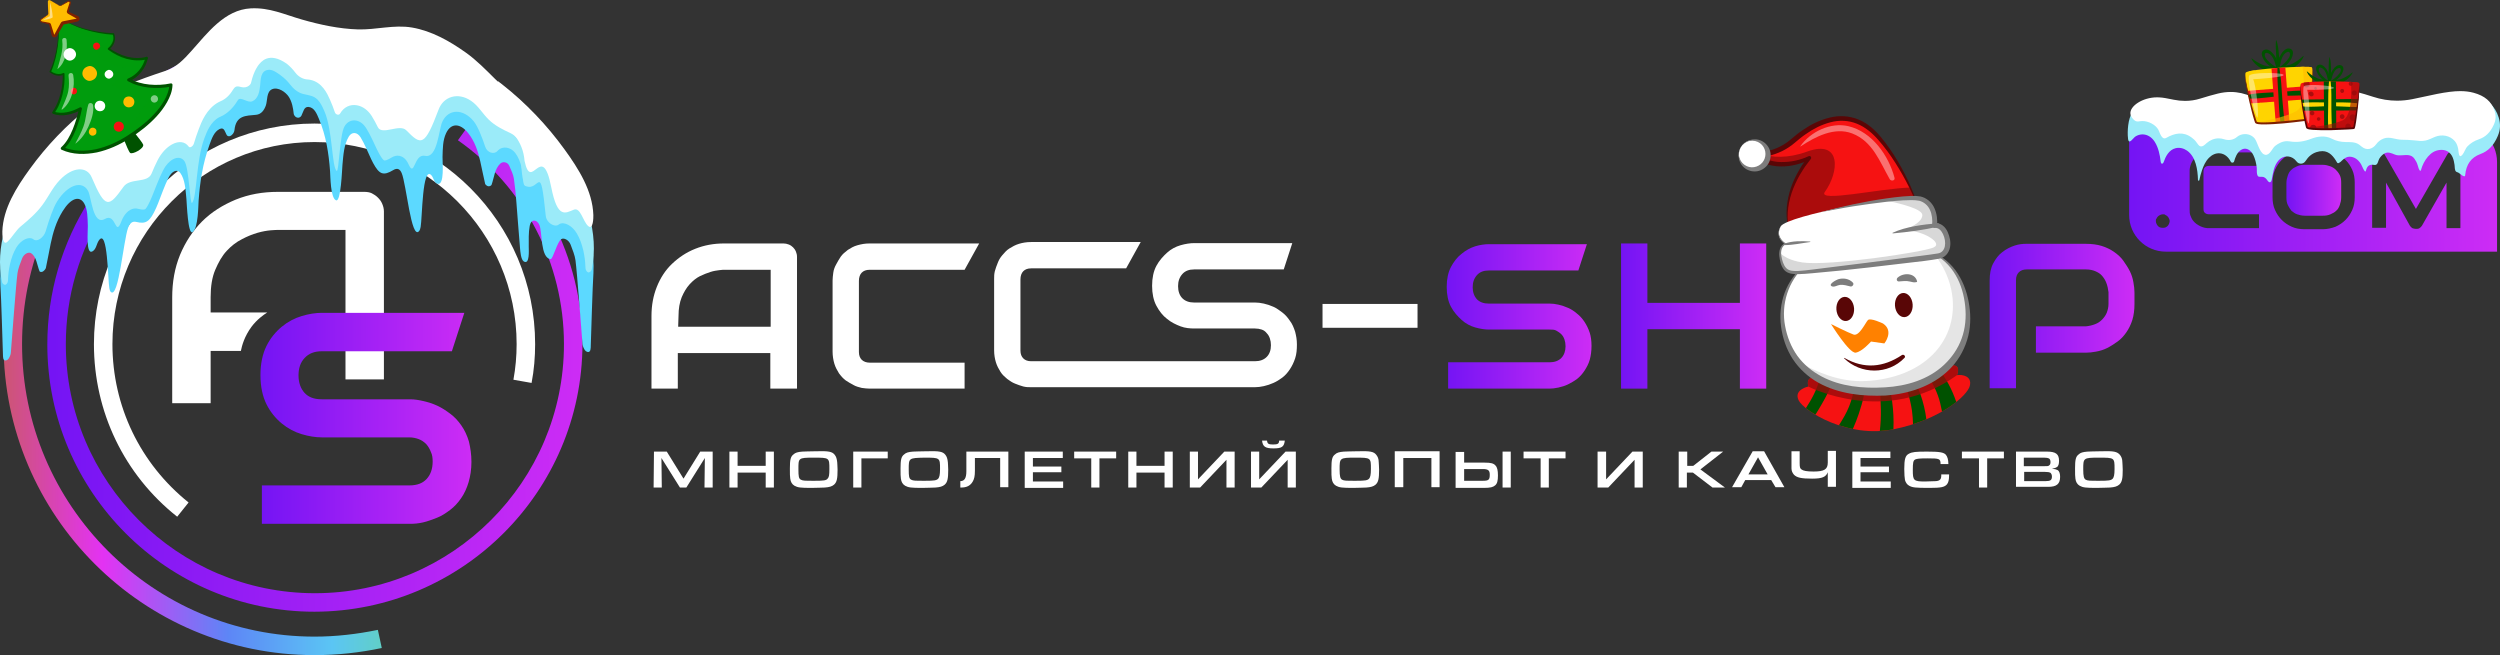 <svg viewBox="0 0 702.631 184.124" xmlns="http://www.w3.org/2000/svg" xmlns:xlink="http://www.w3.org/1999/xlink" width="702.631" height="184.124" fill="none" customFrame="#000000">
    <rect x="0" y="0" width="702.631" height="184.124" fill="#333333" stroke="none"/>
    <defs>
        <linearGradient id="paint_linear_0" x1="406.57" x2="447.32" y1="88.784" y2="88.784" gradientUnits="userSpaceOnUse">
            <stop stop-color="rgb(116,20,244)" offset="0" stop-opacity="1" />
            <stop stop-color="rgb(205,44,245)" offset="1" stop-opacity="1" />
        </linearGradient>
        <linearGradient id="paint_linear_1" x1="455.58" x2="496.32" y1="88.799" y2="88.799" gradientUnits="userSpaceOnUse">
            <stop stop-color="rgb(116,20,244)" offset="0" stop-opacity="1" />
            <stop stop-color="rgb(205,44,245)" offset="1" stop-opacity="1" />
        </linearGradient>
        <linearGradient id="paint_linear_2" x1="505.779" x2="549.839" y1="88.799" y2="88.799" gradientUnits="userSpaceOnUse">
            <stop stop-color="rgb(116,20,244)" offset="0" stop-opacity="1" />
            <stop stop-color="rgb(205,44,245)" offset="1" stop-opacity="1" />
        </linearGradient>
        <linearGradient id="paint_linear_3" x1="559.119" x2="599.869" y1="88.804" y2="88.804" gradientUnits="userSpaceOnUse">
            <stop stop-color="rgb(116,20,244)" offset="0" stop-opacity="1" />
            <stop stop-color="rgb(205,44,245)" offset="1" stop-opacity="1" />
        </linearGradient>
        <linearGradient id="paint_linear_4" x1="598.44" x2="701.83" y1="52.994" y2="52.994" gradientUnits="userSpaceOnUse">
            <stop stop-color="rgb(116,20,244)" offset="0" stop-opacity="1" />
            <stop stop-color="rgb(205,44,245)" offset="1" stop-opacity="1" />
        </linearGradient>
        <linearGradient id="paint_linear_5" x1="642.56" x2="657.9" y1="53.414" y2="53.414" gradientUnits="userSpaceOnUse">
            <stop stop-color="rgb(116,20,244)" offset="0" stop-opacity="1" />
            <stop stop-color="rgb(205,44,245)" offset="1" stop-opacity="1" />
        </linearGradient>
        <linearGradient id="paint_linear_6" x1="1" x2="122.45" y1="96.744" y2="96.744" gradientUnits="userSpaceOnUse">
            <stop stop-color="rgb(204,86,114)" offset="0" stop-opacity="1" />
            <stop stop-color="rgb(227,50,243)" offset="0.23" stop-opacity="1" />
            <stop stop-color="rgb(93,134,246)" offset="0.52" stop-opacity="1" />
            <stop stop-color="rgb(91,197,244)" offset="0.76" stop-opacity="1" />
            <stop stop-color="rgb(103,218,151)" offset="1" stop-opacity="1" />
        </linearGradient>
        <linearGradient id="paint_linear_7" x1="13.281" x2="163.561" y1="103.544" y2="103.544" gradientUnits="userSpaceOnUse">
            <stop stop-color="rgb(116,20,244)" offset="0" stop-opacity="1" />
            <stop stop-color="rgb(205,44,245)" offset="1" stop-opacity="1" />
        </linearGradient>
        <linearGradient id="paint_linear_8" x1="73.139" x2="132.499" y1="117.609" y2="117.609" gradientUnits="userSpaceOnUse">
            <stop stop-color="rgb(116,20,244)" offset="0" stop-opacity="1" />
            <stop stop-color="rgb(205,44,245)" offset="1" stop-opacity="1" />
        </linearGradient>
    </defs>
    <rect id="logo 1" width="700.8" height="174.8" x="1" y="9.324" fill="rgb(255,255,255)" fill-opacity="0" />
    <path d="M223.9 109.224L216.5 109.224L216.5 99.224L190.5 99.224L190.5 109.224L183.1 109.224L183.1 88.824C183.1 85.824 183.6 83.124 184.6 80.624C185.6 78.124 187 75.924 188.9 74.124C190.8 72.324 192.9 70.924 195.4 69.924C197.9 68.924 200.6 68.424 203.5 68.424L220.2 68.424C220.7 68.424 221.2 68.524 221.7 68.724C222.2 68.924 222.6 69.224 222.9 69.524C223.2 69.824 223.5 70.224 223.7 70.724C223.9 71.224 224 71.624 224 72.224L224 109.224L223.9 109.224ZM190.6 91.824L216.6 91.824L216.6 75.824L203.6 75.824C203.4 75.824 202.9 75.824 202.2 75.924C201.5 76.024 200.6 76.124 199.7 76.424C198.8 76.724 197.7 77.124 196.7 77.624C195.7 78.124 194.7 78.924 193.8 79.924C192.9 80.924 192.2 82.124 191.6 83.524C191 85.024 190.7 86.724 190.7 88.824L190.6 91.824Z" fill="rgb(255,255,255)" fill-rule="nonzero" />
    <path d="M271.1 109.224L244.4 109.224C243.7 109.224 243 109.124 242.2 109.024C241.4 108.824 240.6 108.624 239.9 108.224C239.2 107.824 238.4 107.424 237.7 106.924C237 106.424 236.4 105.724 235.8 104.924C235.3 104.124 234.8 103.224 234.5 102.224C234.2 101.224 234 100.024 234 98.824L234 78.824C234 78.124 234.1 77.424 234.2 76.624C234.3 75.824 234.6 75.024 235 74.324C235.4 73.624 235.8 72.824 236.3 72.124C236.8 71.424 237.5 70.824 238.3 70.224C239.1 69.724 239.9 69.224 241 68.924C242.1 68.624 243.1 68.424 244.4 68.424L275.2 68.424L271.1 75.824L244.4 75.824C243.4 75.824 242.7 76.124 242.2 76.624C241.7 77.124 241.4 77.924 241.4 78.924L241.4 98.924C241.4 99.924 241.7 100.624 242.2 101.124C242.7 101.624 243.5 101.924 244.4 101.924L271.1 101.924L271.1 109.224Z" fill="rgb(255,255,255)" fill-rule="nonzero" />
    <path d="M364 93.224C363.6 92.024 363.2 91.024 362.5 90.124C361.9 89.224 361.2 88.424 360.4 87.824C359.6 87.224 358.8 86.624 357.9 86.224C357 85.824 356.1 85.524 355.2 85.324C354.3 85.124 353.5 85.024 352.7 85.024L335.6 85.024C334.2 85.024 333.1 84.624 332.3 83.824C331.5 83.024 331.1 81.824 331.1 80.424C331.1 79.024 331.5 77.924 332.3 77.024C333.1 76.124 334.2 75.724 335.6 75.724L360.8 75.724L363.2 68.324L335.7 68.324C334.5 68.324 333.2 68.524 331.8 68.924C330.4 69.324 329.1 70.024 328 71.024C326.9 72.024 325.8 73.224 325 74.724C324.2 76.224 323.8 78.124 323.8 80.324C323.8 82.524 324.2 84.424 325 85.924C325.8 87.424 326.8 88.724 328 89.624C329.2 90.624 330.5 91.224 331.8 91.724C333.1 92.224 334.5 92.324 335.7 92.324L352.7 92.324C353.4 92.324 354 92.424 354.6 92.624C355.2 92.824 355.6 93.124 356 93.624C356.4 94.024 356.7 94.524 356.9 95.124C357.1 95.724 357.2 96.324 357.2 97.024C357.2 98.424 356.8 99.524 356 100.324C355.2 101.124 354.1 101.524 352.7 101.524L289.8 101.524C288.8 101.524 288.1 101.224 287.6 100.724C287.1 100.224 286.8 99.524 286.8 98.524L286.8 78.524C286.8 77.524 287.1 76.724 287.6 76.224C288.1 75.724 288.8 75.424 289.8 75.424L316.5 75.424L320.6 68.024L289.8 68.024C288.5 68.024 287.4 68.224 286.4 68.524C285.4 68.824 284.5 69.324 283.7 69.824C282.9 70.324 282.3 71.024 281.7 71.724C281.1 72.424 280.7 73.124 280.4 73.924C280.1 74.724 279.8 75.424 279.6 76.224C279.4 77.024 279.4 77.724 279.4 78.424L279.4 98.424C279.4 99.724 279.6 100.824 279.9 101.824C280.2 102.824 280.7 103.724 281.2 104.524C281.7 105.324 282.4 105.924 283.1 106.524C283.8 107.024 284.5 107.524 285.3 107.824C286.1 108.124 286.8 108.424 287.6 108.624C288.4 108.824 289.1 108.824 289.8 108.824L352.7 108.824C353.5 108.824 354.3 108.724 355.2 108.524C356.1 108.324 357 108.024 357.9 107.624C358.8 107.224 359.6 106.724 360.4 106.124C361.2 105.524 361.9 104.724 362.5 103.824C363.1 102.924 363.6 101.924 364 100.724C364.4 99.524 364.5 98.224 364.5 96.824C364.5 95.424 364.3 94.424 364 93.224Z" fill="rgb(255,255,255)" fill-rule="nonzero" />
    <path d="M398.399 92.124L371.699 92.124L371.699 85.424L398.399 85.424L398.399 92.124Z" fill="rgb(255,255,255)" fill-rule="nonzero" />
    <g>
        <path d="M183.799 126.924L187.399 126.924L192.099 134.524L196.799 126.924L200.299 126.924L200.299 137.024L197.999 137.024L198.099 128.724L192.899 137.024L191.099 137.024L185.899 128.724L185.999 137.024L183.699 137.024L183.799 126.924Z" fill="rgb(255,255,255)" fill-rule="nonzero" />
        <path d="M205 126.924L207.3 126.924L207.3 130.924L215.2 130.924L215.2 126.924L217.5 126.924L217.5 137.024L215.2 137.024L215.2 132.824L207.3 132.824L207.3 137.024L205 137.024L205 126.924Z" fill="rgb(255,255,255)" fill-rule="nonzero" />
        <path d="M234.6 127.824C235 128.324 235.2 128.924 235.3 129.924C235.3 130.424 235.4 130.924 235.4 132.024C235.4 134.524 235.2 135.524 234.4 136.224C233.8 136.724 233.1 136.924 231.8 137.024C231.3 137.024 229.5 137.124 228.1 137.124C225 137.124 224.2 137.024 223.3 136.524C222.6 136.124 222.2 135.424 222.1 134.524C222 133.824 222 133.324 222 131.624C222 129.224 222.2 128.324 223 127.724C223.5 127.224 224.2 127.024 225.5 126.924C226 126.924 227.5 126.824 229.4 126.824C232.9 126.724 233.9 126.924 234.6 127.824ZM224.4 131.924C224.4 133.924 224.5 134.524 225.1 134.824C225.7 135.124 226.1 135.124 229 135.124C231.6 135.124 232.2 135.024 232.6 134.524C233 134.124 233.1 133.524 233.1 131.824C233.1 128.624 233.1 128.624 228.7 128.624C224.3 128.624 224.4 128.724 224.4 131.924Z" fill="rgb(255,255,255)" fill-rule="nonzero" />
        <path d="M249.501 126.924L249.501 128.824L242.101 128.824L242.101 137.024L239.801 137.024L239.801 126.924L249.501 126.924Z" fill="rgb(255,255,255)" fill-rule="nonzero" />
        <path d="M265.7 127.824C266.1 128.324 266.3 128.924 266.4 129.924C266.4 130.424 266.5 130.924 266.5 132.024C266.5 134.524 266.3 135.524 265.5 136.224C264.9 136.724 264.2 136.924 262.9 137.024C262.4 137.024 260.6 137.124 259.2 137.124C256.1 137.124 255.3 137.024 254.4 136.524C253.7 136.124 253.3 135.424 253.2 134.524C253.1 133.824 253.1 133.324 253.1 131.624C253.1 129.224 253.3 128.324 254.1 127.724C254.6 127.224 255.3 127.024 256.6 126.924C257.1 126.924 258.6 126.824 260.5 126.824C264 126.724 265 126.924 265.7 127.824ZM255.4 131.924C255.4 133.924 255.5 134.524 256.1 134.824C256.7 135.124 257.1 135.124 260 135.124C262.6 135.124 263.2 135.024 263.7 134.524C264 134.124 264.2 133.524 264.2 131.824C264.2 128.624 264.2 128.624 259.8 128.624C255.4 128.724 255.4 128.724 255.4 131.924Z" fill="rgb(255,255,255)" fill-rule="nonzero" />
        <path d="M283.4 136.924L281.1 136.924L281.1 128.724L274 128.724L274 132.324C274 133.824 273.8 134.624 273.4 135.324C272.7 136.524 271.7 137.024 270.1 137.024L269.9 137.024L269.9 135.224C271.1 135.224 271.6 134.324 271.6 132.424L271.6 126.924L283.4 126.924L283.4 136.924Z" fill="rgb(255,255,255)" fill-rule="nonzero" />
        <path d="M288 126.924L298.7 126.924L298.7 128.724L290.3 128.724L290.3 131.124L298.3 131.124L298.3 132.724L290.3 132.724L290.3 135.324L298.8 135.324L298.8 137.124L288 137.124L288 126.924Z" fill="rgb(255,255,255)" fill-rule="nonzero" />
        <path d="M306.6 128.824L301.9 128.824L301.9 126.924L313.7 126.924L313.7 128.824L309 128.824L309 137.024L306.7 137.024L306.7 128.824L306.6 128.824Z" fill="rgb(255,255,255)" fill-rule="nonzero" />
        <path d="M317.1 126.924L319.4 126.924L319.4 130.924L327.3 130.924L327.3 126.924L329.6 126.924L329.6 137.024L327.3 137.024L327.3 132.824L319.4 132.824L319.4 137.024L317.1 137.024L317.1 126.924Z" fill="rgb(255,255,255)" fill-rule="nonzero" />
        <path d="M336.7 126.924L336.7 134.724L344.1 126.924L347 126.924L347 137.024L344.7 137.024L344.7 129.224L337.3 137.024L334.4 137.024L334.4 126.924L336.7 126.924Z" fill="rgb(255,255,255)" fill-rule="nonzero" />
        <path d="M353.9 126.924L353.9 134.724L361.3 126.924L364.2 126.924L364.2 137.024L361.9 137.024L361.9 129.224L354.5 137.024L351.6 137.024L351.6 126.924L353.9 126.924ZM356.1 123.824C356.2 124.724 356.5 124.924 357.8 124.924C359.1 124.924 359.5 124.724 359.5 123.824L361.1 123.824C360.9 125.624 360.2 126.024 357.9 126.024C355.6 126.024 354.9 125.524 354.7 123.824L356.1 123.824Z" fill="rgb(255,255,255)" fill-rule="nonzero" />
        <path d="M386.799 127.824C387.199 128.324 387.499 128.924 387.499 129.924C387.499 130.424 387.599 130.924 387.599 132.024C387.599 134.524 387.399 135.524 386.599 136.224C385.999 136.724 385.299 136.924 383.999 137.024C383.499 137.024 381.699 137.124 380.299 137.124C377.199 137.124 376.399 137.024 375.499 136.524C374.799 136.124 374.399 135.424 374.299 134.524C374.199 133.824 374.199 133.324 374.199 131.624C374.199 129.224 374.399 128.324 375.199 127.724C375.699 127.224 376.399 127.024 377.699 126.924C378.199 126.924 379.699 126.824 381.599 126.824C385.099 126.724 386.099 126.924 386.799 127.824ZM376.499 131.924C376.499 133.924 376.699 134.524 377.199 134.824C377.799 135.124 378.199 135.124 381.099 135.124C383.699 135.124 384.299 135.024 384.799 134.524C385.099 134.124 385.299 133.524 385.299 131.824C385.299 128.624 385.299 128.624 380.899 128.624C376.499 128.624 376.499 128.724 376.499 131.924Z" fill="rgb(255,255,255)" fill-rule="nonzero" />
        <path d="M404.6 136.924L402.3 136.924L402.3 128.724L394.4 128.724L394.4 136.924L392 136.924L392 126.824L404.6 126.824L404.6 136.924Z" fill="rgb(255,255,255)" fill-rule="nonzero" />
        <path d="M411.5 126.924L411.5 130.024L417.3 130.024C419 130.024 419.8 130.224 420.3 130.824C420.8 131.324 421 132.224 421 133.624C421 135.124 420.8 135.924 420.2 136.424C419.6 136.924 418.9 137.124 417 137.124L409.1 137.124L409.1 127.024L411.5 127.024L411.5 126.924ZM411.5 135.124L416.8 135.124C418.4 135.124 418.7 134.824 418.7 133.424C418.7 132.224 418.3 131.824 416.7 131.824L411.5 131.824L411.5 135.124ZM422.3 126.924L424.6 126.924L424.6 137.024L422.3 137.024L422.3 126.924Z" fill="rgb(255,255,255)" fill-rule="nonzero" />
        <path d="M432.899 128.824L428.199 128.824L428.199 126.924L439.999 126.924L439.999 128.824L435.299 128.824L435.299 137.024L432.999 137.024L432.999 128.824L432.899 128.824Z" fill="rgb(255,255,255)" fill-rule="nonzero" />
        <path d="M451.4 126.924L451.4 134.724L458.8 126.924L461.7 126.924L461.7 137.024L459.4 137.024L459.4 129.224L452 137.024L449 137.024L449 126.924L451.4 126.924Z" fill="rgb(255,255,255)" fill-rule="nonzero" />
        <path d="M471.901 126.924L474.201 126.924L474.201 130.924L475.901 130.924L481.001 126.924L484.301 126.924L477.901 131.924L484.801 137.024L481.301 137.024L475.801 132.824L474.101 132.824L474.101 137.024L471.801 137.024L471.801 126.924L471.901 126.924Z" fill="rgb(255,255,255)" fill-rule="nonzero" />
        <path d="M490.501 134.924L489.401 136.924L486.801 136.924L492.601 126.824L495.801 126.824L501.501 136.924L499.001 136.924L497.801 134.924L490.501 134.924ZM494.101 128.524L491.401 133.324L496.801 133.324L494.101 128.524Z" fill="rgb(255,255,255)" fill-rule="nonzero" />
        <path d="M513.7 132.724C513.2 134.024 512.2 134.524 509.3 134.524C506.2 134.524 505 134.224 504.2 133.424C503.8 132.924 503.5 132.424 503.5 131.624C503.5 131.424 503.5 131.124 503.5 130.524L503.5 126.824L505.8 126.824L505.8 130.124C505.8 131.324 505.9 131.624 506.3 131.924C506.8 132.324 507.8 132.524 509.7 132.524C512.7 132.524 513.7 131.924 513.7 130.024L513.7 126.724L516 126.724L516 136.824L513.7 136.824L513.7 132.724Z" fill="rgb(255,255,255)" fill-rule="nonzero" />
        <path d="M520.6 126.924L531.3 126.924L531.3 128.724L522.9 128.724L522.9 131.124L530.9 131.124L530.9 132.724L522.9 132.724L522.9 135.324L531.4 135.324L531.4 137.124L520.6 137.124L520.6 126.924Z" fill="rgb(255,255,255)" fill-rule="nonzero" />
        <path d="M547.799 133.324L547.799 133.524C547.799 134.924 547.599 135.624 547.199 136.124C546.499 136.924 545.499 137.124 542.299 137.124C538.299 137.124 537.499 137.024 536.599 136.524C535.999 136.224 535.599 135.624 535.399 134.924C535.299 134.424 535.199 133.224 535.199 131.824C535.199 129.024 535.499 128.024 536.499 127.524C537.399 127.024 538.399 126.924 541.599 126.924C545.099 126.924 546.299 127.124 546.899 127.824C547.299 128.324 547.599 129.124 547.599 130.424L545.399 130.424C545.399 128.924 545.099 128.824 541.799 128.824C539.399 128.824 538.799 128.924 538.299 129.124C537.699 129.424 537.599 130.024 537.599 132.124C537.599 135.024 537.799 135.324 540.999 135.324L544.099 135.224C545.199 135.124 545.599 134.724 545.599 133.624L545.599 133.324L547.799 133.324Z" fill="rgb(255,255,255)" fill-rule="nonzero" />
        <path d="M556.1 128.824L551.4 128.824L551.4 126.924L563.2 126.924L563.2 128.824L558.5 128.824L558.5 137.024L556.2 137.024L556.2 128.824L556.1 128.824Z" fill="rgb(255,255,255)" fill-rule="nonzero" />
        <path d="M566.6 126.924L575.3 126.924C577.8 126.924 578.7 127.624 578.7 129.524C578.7 130.424 578.5 131.124 578 131.324C577.7 131.524 577.3 131.624 576.7 131.724C577.6 131.824 577.9 131.924 578.3 132.124C578.8 132.424 579 133.124 579 134.024C579 136.024 578 136.824 575.7 136.824L566.6 136.824L566.6 126.924ZM574.4 131.024C575.3 131.024 575.7 131.024 575.9 130.824C576.2 130.624 576.3 130.324 576.3 129.824C576.3 129.324 576.1 128.924 575.8 128.824C575.6 128.724 575.2 128.624 574.5 128.624L568.8 128.624L568.8 131.024L574.4 131.024ZM574.9 135.224C576.3 135.224 576.7 134.924 576.7 133.924C576.7 133.424 576.5 133.024 576.2 132.824C576 132.724 575.5 132.624 574.7 132.624L568.9 132.624L568.9 135.224L574.9 135.224Z" fill="rgb(255,255,255)" fill-rule="nonzero" />
        <path d="M595.799 127.824C596.199 128.324 596.499 128.924 596.499 129.924C596.499 130.424 596.599 130.924 596.599 132.024C596.599 134.524 596.399 135.524 595.599 136.224C594.999 136.724 594.299 136.924 592.999 137.024C592.499 137.024 590.699 137.124 589.299 137.124C586.199 137.124 585.399 137.024 584.499 136.524C583.799 136.124 583.399 135.424 583.299 134.524C583.199 133.824 583.199 133.324 583.199 131.624C583.199 129.224 583.399 128.324 584.199 127.724C584.699 127.224 585.399 127.024 586.699 126.924C587.199 126.924 588.699 126.824 590.599 126.824C594.099 126.724 594.999 126.924 595.799 127.824ZM585.499 131.924C585.499 133.924 585.699 134.524 586.199 134.824C586.799 135.124 587.199 135.124 590.099 135.124C592.699 135.124 593.299 135.024 593.799 134.524C594.099 134.124 594.299 133.524 594.299 131.824C594.299 128.624 594.299 128.624 589.899 128.624C585.499 128.624 585.499 128.724 585.499 131.924Z" fill="rgb(255,255,255)" fill-rule="nonzero" />
    </g>
    <g>
        <path d="M447.3 97.224C447.3 98.724 447.1 100.024 446.8 101.124C446.5 102.224 445.9 103.324 445.3 104.224C444.7 105.124 444 105.924 443.2 106.524C442.4 107.124 441.5 107.624 440.7 108.024C439.9 108.424 438.9 108.724 438 108.924C437.1 109.124 436.2 109.224 435.5 109.224L407 109.224L407 101.824L435.5 101.824C436.9 101.824 438 101.424 438.8 100.624C439.6 99.824 440 98.624 440 97.324C440 96.624 439.9 96.024 439.7 95.424C439.5 94.824 439.2 94.324 438.8 93.924C438.4 93.524 437.9 93.224 437.4 92.924C436.9 92.624 436.2 92.624 435.5 92.624L418.5 92.624C417.3 92.624 416 92.424 414.6 92.024C413.2 91.624 411.9 90.924 410.8 89.924C409.7 88.924 408.6 87.724 407.8 86.224C407 84.724 406.6 82.824 406.6 80.624C406.6 78.424 407 76.524 407.8 75.024C408.6 73.524 409.6 72.224 410.8 71.324C412 70.324 413.3 69.624 414.6 69.224C415.9 68.824 417.3 68.624 418.5 68.624L446 68.624L443.6 76.024L418.4 76.024C417 76.024 415.9 76.424 415.1 77.324C414.3 78.224 413.9 79.324 413.9 80.724C413.9 82.124 414.3 83.224 415.1 84.124C415.9 84.924 417 85.324 418.4 85.324L435.5 85.324C436.3 85.324 437.1 85.424 438 85.624C438.9 85.824 439.8 86.124 440.7 86.524C441.6 86.924 442.4 87.424 443.2 88.124C444 88.724 444.7 89.524 445.3 90.424C445.9 91.324 446.4 92.324 446.8 93.524C447.1 94.424 447.3 95.724 447.3 97.224Z" fill="url(#paint_linear_0)" fill-rule="nonzero" />
        <path d="M463 85.124L489 85.124L489 68.424L496.4 68.424L496.4 109.224L489 109.224L489 92.524L463 92.524L463 109.224L455.6 109.224L455.6 68.424L463 68.424L463 85.124Z" fill="url(#paint_linear_1)" fill-rule="nonzero" />
        <path d="M549.799 92.724C549.799 95.224 549.399 97.524 548.499 99.524C547.699 101.624 546.499 103.424 544.999 104.924C543.499 106.424 541.699 107.624 539.599 108.424C537.499 109.224 535.299 109.724 532.799 109.724L522.799 109.724C520.299 109.724 518.099 109.324 515.999 108.424C513.899 107.524 512.099 106.424 510.599 104.924C509.099 103.424 507.899 101.624 506.999 99.524C506.099 97.424 505.699 95.124 505.699 92.724L505.699 84.924C505.699 82.424 506.099 80.224 506.999 78.124C507.899 76.024 508.999 74.224 510.599 72.724C512.199 71.224 513.899 70.024 515.999 69.224C518.099 68.324 520.299 67.924 522.799 67.924L532.799 67.924C535.299 67.924 537.499 68.324 539.599 69.224C541.699 70.024 543.499 71.224 544.999 72.724C546.499 74.224 547.699 76.024 548.499 78.124C549.299 80.224 549.799 82.524 549.799 84.924L549.799 92.724ZM542.399 84.924C542.399 83.424 542.199 82.124 541.699 80.924C541.199 79.724 540.599 78.724 539.699 77.924C538.899 77.124 537.799 76.424 536.699 75.924C535.599 75.424 534.199 75.224 532.799 75.224L522.799 75.224C521.399 75.224 519.999 75.424 518.899 75.924C517.699 76.424 516.699 77.024 515.799 77.924C514.999 78.724 514.299 79.824 513.799 80.924C513.299 82.124 513.099 83.424 513.099 84.924L513.099 92.724C513.099 94.224 513.299 95.524 513.799 96.724C514.299 97.924 514.899 98.924 515.799 99.724C516.599 100.524 517.699 101.224 518.899 101.724C520.099 102.224 521.399 102.424 522.799 102.424L532.799 102.424C534.199 102.424 535.599 102.224 536.699 101.724C537.899 101.224 538.899 100.624 539.799 99.724C540.599 98.924 541.299 97.824 541.799 96.724C542.299 95.524 542.499 94.224 542.499 92.724L542.399 84.924Z" fill="url(#paint_linear_2)" fill-rule="nonzero" />
        <path d="M599.899 85.424C599.899 87.124 599.699 88.624 599.299 89.924C598.899 91.224 598.299 92.424 597.599 93.424C596.899 94.424 596.099 95.324 595.099 96.024C594.099 96.724 593.199 97.324 592.199 97.824C591.199 98.324 590.199 98.624 589.099 98.824C588.099 99.024 587.099 99.124 586.199 99.124L572.199 99.124L572.199 91.724L586.199 91.724C587.199 91.624 587.999 91.424 588.799 91.124C589.599 90.824 590.199 90.424 590.799 89.824C591.299 89.324 591.799 88.624 592.099 87.924C592.399 87.124 592.599 86.324 592.599 85.424L592.599 82.124C592.499 81.224 592.299 80.324 591.999 79.524C591.699 78.724 591.299 78.124 590.799 77.524C590.299 76.924 589.599 76.524 588.899 76.224C588.199 75.924 587.299 75.724 586.299 75.724L569.599 75.724C568.599 75.724 567.899 76.024 567.399 76.524C566.899 77.024 566.599 77.724 566.599 78.724L566.599 109.124L559.199 109.124L559.199 78.824C559.199 76.924 559.499 75.324 560.199 74.024C560.899 72.724 561.699 71.624 562.799 70.824C563.799 70.024 564.999 69.424 566.199 69.024C567.399 68.624 568.499 68.524 569.499 68.524L586.199 68.524C587.899 68.524 589.399 68.724 590.699 69.124C591.999 69.524 593.199 70.124 594.199 70.824C595.199 71.524 596.099 72.324 596.799 73.324C597.499 74.324 598.099 75.224 598.599 76.224C599.099 77.224 599.399 78.224 599.599 79.324C599.799 80.424 599.899 81.324 599.899 82.224L599.899 85.424Z" fill="url(#paint_linear_3)" fill-rule="nonzero" />
        <g>
            <path d="M691.5 35.224L598.4 35.224L598.4 60.424C598.4 66.124 603 70.724 608.7 70.724L701.8 70.724L701.8 45.524C701.8 39.824 697.2 35.224 691.5 35.224ZM609.6 62.924C609.5 63.124 609.4 63.324 609.2 63.524C609 63.724 608.8 63.824 608.6 63.924C608.4 64.024 608.1 64.024 607.9 64.024C607.7 64.024 607.4 64.024 607.1 63.924C606.8 63.824 606.7 63.724 606.5 63.524C606.3 63.324 606.2 63.124 606.1 62.924C606 62.724 605.9 62.424 605.9 62.124C605.9 61.824 605.9 61.624 606.1 61.424C606.2 61.224 606.3 61.024 606.5 60.824C606.7 60.624 606.9 60.524 607.1 60.424C607.3 60.324 607.6 60.224 607.9 60.224C608.2 60.224 608.4 60.224 608.6 60.424C608.8 60.524 609 60.624 609.2 60.824C609.4 61.024 609.5 61.224 609.6 61.424C609.7 61.624 609.8 61.924 609.8 62.124C609.8 62.324 609.7 62.624 609.6 62.924ZM634.9 46.624L620.9 46.624C620.4 46.624 620 46.724 619.7 47.024C619.4 47.324 619.3 47.724 619.3 48.224L619.3 58.724C619.3 59.224 619.4 59.624 619.7 59.824C620 60.124 620.4 60.224 620.9 60.224L634.9 60.224L634.9 64.124L620.9 64.124C620.5 64.124 620.2 64.124 619.7 64.024C619.3 63.924 618.9 63.824 618.5 63.624C618.1 63.424 617.7 63.224 617.3 62.924C616.9 62.624 616.6 62.324 616.3 61.924C616 61.524 615.8 61.024 615.6 60.524C615.4 60.024 615.4 59.424 615.4 58.724L615.4 48.124C615.4 47.724 615.4 47.424 615.5 47.024C615.6 46.624 615.7 46.224 615.9 45.824C616.1 45.424 616.3 45.024 616.6 44.724C616.9 44.324 617.2 44.024 617.6 43.724C618 43.424 618.5 43.224 619 43.024C619.5 42.824 620.1 42.824 620.8 42.824L634.8 42.824L634.9 46.624ZM661.8 55.424C661.8 56.724 661.6 57.924 661.1 59.024C660.6 60.124 660 61.024 659.2 61.824C658.4 62.624 657.5 63.224 656.4 63.724C655.3 64.124 654.1 64.424 652.9 64.424L647.7 64.424C646.4 64.424 645.2 64.224 644.1 63.724C643 63.224 642.1 62.624 641.3 61.824C640.5 61.024 639.9 60.124 639.4 59.024C638.9 57.924 638.7 56.724 638.7 55.424L638.7 51.324C638.7 50.024 638.9 48.824 639.4 47.724C639.9 46.624 640.5 45.724 641.3 44.924C642.1 44.124 643 43.524 644.1 43.024C645.2 42.524 646.4 42.324 647.7 42.324L652.9 42.324C654.2 42.324 655.4 42.524 656.4 43.024C657.5 43.524 658.4 44.124 659.2 44.924C660 45.724 660.6 46.624 661.1 47.724C661.6 48.824 661.8 50.024 661.8 51.324L661.8 55.424ZM691.5 64.124L687.6 64.124L687.6 51.324L680.7 63.424C680.5 63.724 680.3 63.924 680 64.124C679.7 64.324 679.4 64.324 679 64.324C678.6 64.324 678.3 64.224 678 64.124C677.7 63.924 677.5 63.724 677.3 63.424L670.6 51.324L670.6 64.024L666.7 64.024L666.7 44.424C666.7 43.924 666.8 43.624 667.1 43.224C667.4 42.824 667.7 42.624 668.1 42.524C668.3 42.524 668.5 42.424 668.7 42.524C668.9 42.524 669.1 42.624 669.3 42.624C669.5 42.624 669.7 42.824 669.8 42.924C670 43.024 670.1 43.224 670.2 43.424L679 58.724L687.8 43.424C688 43.024 688.3 42.824 688.8 42.624C689.2 42.424 689.6 42.424 690.1 42.524C690.5 42.624 690.9 42.924 691.1 43.224C691.3 43.524 691.5 43.924 691.5 44.424L691.5 64.124Z" fill="url(#paint_linear_4)" fill-rule="nonzero" />
            <path d="M656.5 47.724C656.1 47.324 655.5 46.924 654.9 46.724C654.3 46.524 653.6 46.324 652.9 46.324L647.7 46.324C646.9 46.324 646.3 46.424 645.6 46.724C644.9 47.024 644.4 47.324 644 47.724C643.5 48.124 643.2 48.724 643 49.324C642.8 49.924 642.6 50.624 642.6 51.424L642.6 55.524C642.6 56.324 642.7 57.024 643 57.624C643.3 58.224 643.6 58.724 644 59.224C644.5 59.624 645 60.024 645.6 60.224C646.2 60.424 646.9 60.624 647.7 60.624L652.9 60.624C653.7 60.624 654.3 60.524 655 60.224C655.7 59.924 656.2 59.624 656.6 59.224C657.1 58.824 657.4 58.224 657.6 57.624C657.8 57.024 658 56.324 658 55.524L658 51.324C658 50.524 657.9 49.824 657.6 49.224C657.3 48.624 656.9 48.124 656.5 47.724Z" fill="url(#paint_linear_5)" fill-rule="nonzero" />
        </g>
    </g>
    <path d="M49.8 145.224C34.9 133.424 26.4 115.724 26.4 96.724C26.4 62.524 54.2 34.724 88.4 34.724C122.6 34.724 150.4 62.524 150.4 96.724C150.4 100.324 150.1 104.024 149.4 107.624L144.3 106.724C144.9 103.424 145.2 100.124 145.2 96.724C145.2 65.424 119.7 39.924 88.4 39.924C57.1 39.924 31.6 65.424 31.6 96.724C31.6 114.124 39.4 130.324 53 141.224L49.8 145.224Z" fill="rgb(255,255,255)" fill-rule="nonzero" />
    <path d="M88.4 184.124C40.2 184.124 1 144.924 1 96.724C1 48.524 40.2 9.324 88.4 9.324C100.2 9.324 111.6 11.624 122.4 16.224L120.4 21.024C110.3 16.724 99.5 14.524 88.4 14.524C43.1 14.524 6.2 51.424 6.2 96.724C6.2 142.024 43.1 178.924 88.4 178.924C94.4 178.924 100.4 178.224 106.2 177.024L107.3 182.124C101.2 183.424 94.8 184.124 88.4 184.124Z" fill="url(#paint_linear_6)" fill-rule="nonzero" />
    <path d="M107.4 57.224C107.1 56.524 106.7 56.024 106.2 55.524C105.7 55.024 105.1 54.624 104.5 54.324C103.9 54.024 103.1 53.924 102.4 53.924L78.1 53.924C73.8 53.924 69.9 54.624 66.2 56.124C62.6 57.624 59.4 59.624 56.8 62.224C54.2 64.824 52.1 68.024 50.6 71.624C49.1 75.324 48.4 79.224 48.4 83.624L48.4 113.324L59.2 113.324L59.2 98.624L67.7 98.624C68 97.124 68.7 94.524 70.7 91.824C72.2 89.824 74 88.524 75.1 87.824L59.2 87.824L59.2 83.524C59.2 80.524 59.6 77.924 60.5 75.824C61.4 73.724 62.4 71.924 63.7 70.524C65 69.124 66.4 68.024 68 67.224C69.5 66.424 71 65.824 72.4 65.424C73.8 65.024 75 64.824 76.1 64.724C77.2 64.624 77.9 64.624 78.2 64.624L97.1 64.624L97.1 106.624L107.9 106.624L107.9 59.424C107.9 58.624 107.7 57.924 107.4 57.224Z" fill="rgb(255,255,255)" fill-rule="nonzero" />
    <g>
        <path d="M88.401 171.924C47.001 171.924 13.301 138.224 13.301 96.824C13.301 82.324 17.401 68.324 25.101 56.324L29.501 59.124C22.301 70.324 18.501 83.324 18.501 96.724C18.501 135.324 49.901 166.724 88.501 166.724C127.101 166.724 158.501 135.324 158.501 96.724C158.501 73.924 147.401 52.524 128.701 39.424L131.701 35.224C151.701 49.324 163.701 72.324 163.701 96.724C163.601 138.124 129.901 171.824 88.401 171.924Z" fill="url(#paint_linear_7)" fill-rule="nonzero" />
        <path d="M132.499 129.824C132.499 131.924 132.199 133.824 131.699 135.524C131.199 137.224 130.499 138.724 129.599 140.024C128.699 141.324 127.699 142.424 126.499 143.324C125.299 144.224 124.099 145.024 122.799 145.524C121.499 146.024 120.199 146.524 118.899 146.824C117.599 147.124 116.399 147.224 115.199 147.224L73.599 147.224L73.599 136.424L115.099 136.424C117.199 136.424 118.799 135.824 119.899 134.624C120.999 133.424 121.599 131.824 121.599 129.724C121.599 128.724 121.499 127.824 121.099 127.024C120.799 126.224 120.399 125.524 119.799 124.824C119.199 124.224 118.499 123.724 117.699 123.424C116.899 123.124 115.999 122.924 114.999 122.924L90.399 122.924C88.699 122.924 86.799 122.624 84.799 122.024C82.799 121.424 80.899 120.424 79.199 119.024C77.499 117.624 75.999 115.824 74.899 113.624C73.799 111.424 73.199 108.624 73.199 105.424C73.199 102.224 73.799 99.424 74.899 97.224C75.999 95.024 77.499 93.224 79.199 91.824C80.899 90.424 82.799 89.424 84.799 88.824C86.799 88.224 88.699 87.924 90.399 87.924L130.499 87.924L126.999 98.724L90.399 98.724C88.399 98.724 86.799 99.324 85.599 100.624C84.399 101.924 83.899 103.524 83.899 105.524C83.899 107.524 84.499 109.224 85.599 110.424C86.699 111.624 88.299 112.224 90.399 112.224L115.299 112.224C116.499 112.224 117.699 112.424 118.999 112.724C120.299 113.024 121.599 113.424 122.899 114.024C124.199 114.624 125.399 115.424 126.599 116.324C127.799 117.224 128.799 118.324 129.699 119.624C130.599 120.924 131.299 122.424 131.799 124.124C132.199 125.824 132.499 127.724 132.499 129.824Z" fill="url(#paint_linear_8)" fill-rule="nonzero" />
    </g>
    <g id="Group 39">
        <g>
            <g>
                <g>
                    <g>
                        <g>
                            <path d="M8.419 2.037C8.419 2.037 3.9 -2.595 3.687 2.111C3.687 2.111 -0.576 1.843 0.066 5.135C0.708 8.428 10.535 19.15 23.903 19.929C37.27 20.705 46.235 16.128 47.583 13.673C48.933 11.217 46.44 10.003 44.887 9.841C44.887 9.841 47.428 6.605 42.945 6.794L8.419 2.037Z" fill="rgb(246,18,18)" fill-rule="nonzero" transform="matrix(0.966,-0.259,0.259,0.966,504.115,107.559)" />
                            <g>
                                <path d="M4.557 6.828C6.277 5.133 7.938 3.298 9.291 1.285L6.949 0.961C6.949 0.961 6.486 0.491 5.854 0C5.017 1.221 4.157 2.425 3.179 3.548C2.19 4.683 1.11 5.72 0 6.722C0.554 7.483 1.269 8.32 2.114 9.19C3.024 8.355 3.856 7.518 4.557 6.828Z" fill="rgb(0,82,0)" fill-rule="nonzero" transform="matrix(0.966,-0.259,0.259,0.966,505.809,108.217)" />
                                <path d="M3.588 0.493L0 0C0.67 2.635 1.409 5.265 1.654 7.994C1.795 9.572 1.72 11.139 1.611 12.705C3.346 12.247 4.873 11.711 6.168 11.145C5.981 7.5 5.07 3.707 3.588 0.493Z" fill="rgb(0,82,0)" fill-rule="nonzero" transform="matrix(0.966,-0.259,0.259,0.966,540.961,103.806)" />
                                <path d="M6.246 9.855C8.112 7.061 9.991 3.758 10.836 0.339L8.368 0C7.02 2.448 5.783 4.977 4.097 7.23C2.931 8.788 1.479 10.184 0 11.557C1.095 12.273 2.263 12.955 3.513 13.572C4.547 12.303 5.475 11.008 6.246 9.855Z" fill="rgb(0,82,0)" fill-rule="nonzero" transform="matrix(0.966,-0.259,0.259,0.966,513.84,108.364)" />
                                <path d="M3.978 14.574C4.635 9.865 4.254 4.744 2.858 0.316L0.561 0C0.847 3.682 1.141 7.326 0.711 11.091C0.561 12.399 0.293 13.673 0 14.94C1.391 14.87 2.721 14.748 3.978 14.574Z" fill="rgb(0,82,0)" fill-rule="nonzero" transform="matrix(0.966,-0.259,0.259,0.966,533.789,104.782)" />
                                <path d="M5.794 0.273L3.803 0C2.974 4.162 2.309 8.343 1.004 12.414C0.7 13.36 0.357 14.296 0 15.224C1.232 15.484 2.498 15.679 3.803 15.765C5.402 10.755 6.072 5.207 5.794 0.273Z" fill="rgb(0,82,0)" fill-rule="nonzero" transform="matrix(0.966,-0.259,0.259,0.966,524.391,106.411)" />
                            </g>
                            <path d="M41.202 9.839C41.202 9.839 43.744 6.602 39.26 6.792L4.731 2.037C4.731 2.037 0.212 -2.595 0 2.111C0 2.111 18.028 18.627 41.202 9.839Z" opacity="0.8" fill="rgb(153,11,11)" fill-rule="nonzero" transform="matrix(0.966,-0.259,0.259,0.966,507.676,106.603)" />
                        </g>
                    </g>
                    <g>
                        <path d="M28.863 0.738C11.166 -2.767 0.729 6.726 0.042 18.472C-0.646 30.216 7.218 39.239 22.95 42.537C38.685 45.834 49.703 38.003 51.572 25.811C53.44 13.617 47.434 4.415 28.863 0.738Z" fill="rgb(255,255,255)" fill-rule="nonzero" transform="matrix(0.966,-0.259,0.259,0.966,496.469,74.888)" />
                        <g>
                            <path d="M29.475 0.778C23.328 -0.324 16.682 -0.233 11.083 2.715C5.449 5.55 1.772 11.443 1.342 17.552C1.089 20.605 1.441 23.718 2.498 26.547C3.578 29.38 5.376 31.87 7.578 33.916C12.011 38.061 17.994 40.259 23.99 41.477C29.928 42.724 36.349 42.529 41.672 39.659C44.31 38.251 46.654 36.261 48.373 33.77C50.113 31.289 51.173 28.35 51.661 25.318C52.154 22.273 52.151 19.125 51.327 16.149C50.535 13.165 48.831 10.426 46.502 8.34C41.816 4.104 35.58 2.114 29.475 0.778ZM29.475 0.778C35.6 2.007 41.884 3.874 46.727 8.089C49.135 10.153 51.069 12.851 52.028 15.936C53.029 19.001 53.181 22.296 52.814 25.477C52.447 28.674 51.469 31.868 49.706 34.645C47.959 37.416 45.513 39.791 42.625 41.397C36.804 44.661 29.847 44.97 23.528 43.741C17.289 42.352 10.985 39.953 6.213 35.345C3.856 33.054 2.043 30.184 1.006 27.073C-0.001 23.943 -0.213 20.63 0.197 17.431C0.611 14.222 1.785 11.114 3.651 8.496C5.494 5.851 8.094 3.826 10.929 2.42C16.677 -0.476 23.351 -0.43 29.475 0.778Z" fill="rgb(125,125,125)" fill-rule="nonzero" transform="matrix(0.966,-0.259,0.259,0.966,495.865,75.008)" />
                        </g>
                        <path d="M44.434 0C44.434 0 47.797 6.203 46.457 13.954C44.353 26.108 32.713 33.335 16.979 30.038C9.592 28.49 3.846 23.675 0 19.912C3.07 26.798 10.209 31.914 21.219 34.223C36.954 37.52 47.972 29.689 49.841 17.497C50.908 10.525 49.388 4.542 44.434 0Z" opacity="0.2" fill="rgb(125,125,125)" fill-rule="nonzero" transform="matrix(0.966,-0.259,0.259,0.966,500.297,82.471)" />
                        <g>
                            <path d="M4.971 3.854C4.607 5.695 3.219 6.972 1.868 6.704C0.521 6.436 -0.276 4.726 0.088 2.885C0.452 1.045 1.841 -0.233 3.191 0.036C4.539 0.301 5.338 2.011 4.971 3.854Z" fill="rgb(89,6,6)" fill-rule="nonzero" transform="matrix(0.966,-0.259,0.259,0.966,515.291,84.23)" />
                            <path d="M4.971 3.854C4.607 5.695 3.219 6.972 1.868 6.704C0.521 6.436 -0.276 4.729 0.088 2.885C0.452 1.045 1.841 -0.233 3.191 0.036C4.539 0.304 5.336 2.011 4.971 3.854Z" fill="rgb(89,6,6)" fill-rule="nonzero" transform="matrix(0.966,-0.259,0.259,0.966,531.754,83.137)" />
                            <path d="M6.204 1.993C5.503 0.645 3.923 -0.066 2.415 0.005C2.079 0.02 -0.723 0.561 0.177 1.418C0.744 1.96 1.819 1.54 2.547 1.666C3.584 1.846 4.358 2.357 5.26 2.847C5.751 3.113 6.484 2.531 6.204 1.993Z" fill="rgb(125,125,125)" fill-rule="nonzero" transform="matrix(0.966,-0.259,0.259,0.966,514.254,79.121)" />
                            <path d="M0.355 0.408C-0.128 0.666 -0.143 1.399 0.464 1.518C1.523 1.728 2.459 1.806 3.425 2.337C4.103 2.709 4.495 2.969 5.248 2.974C5.327 2.974 5.393 2.914 5.398 2.833C5.491 0.284 2.242 -0.601 0.355 0.408Z" fill="rgb(125,125,125)" fill-rule="nonzero" transform="matrix(0.966,-0.259,0.259,0.966,532.859,77.755)" />
                            <path d="M14.162 3.642C14.162 3.642 11.17 1.082 10.307 1.613C9.448 2.147 6.734 5.452 5.346 4.491C3.958 3.53 0 0 0 0C0 0 2.807 9.339 4.615 9.562C6.423 9.784 9.589 7.665 9.589 7.665L13.069 9.147C13.069 9.147 16.68 6.552 14.162 3.642Z" fill="rgb(255,129,0)" fill-rule="nonzero" transform="matrix(0.966,-0.259,0.259,0.966,514.605,91.072)" />
                            <path d="M15.939 3.43C9.984 5.443 4.676 4.547 0.127 0.021C0.071 -0.035 -0.033 0.031 0.01 0.104C3.315 5.701 10.778 7.83 16.442 4.378C16.979 4.052 16.501 3.24 15.939 3.43Z" fill="rgb(89,6,6)" fill-rule="nonzero" transform="matrix(0.966,-0.259,0.259,0.966,518.25,100.606)" />
                        </g>
                    </g>
                </g>
            </g>
        </g>
        <g>
            <g>
                <g>
                    <g>
                        <path d="M11.895 0C11.895 0 14.745 5.257 21.587 6.911C28.428 8.566 39.312 13.315 36.164 25.868C33.017 38.42 25.282 47.962 25.282 47.962L0 20.852C0 20.852 5.23 12.59 20.245 13.382C20.245 13.382 11.45 8.972 11.895 0Z" fill="rgb(246,18,18)" fill-rule="nonzero" transform="matrix(0.575,-0.818,0.818,0.575,485.957,53.207)" />
                        <path d="M0 20.852L25.282 47.962C25.282 47.962 27.3 45.465 29.692 41.362C24.405 34.384 11.158 22.393 14.879 22.448C21.768 22.547 29.792 17.784 21.276 11.84C16.376 8.42 14.308 4.649 13.431 2.054C12.389 0.892 11.898 0 11.898 0C11.456 8.972 20.248 13.383 20.248 13.383C5.228 12.592 0 20.852 0 20.852Z" opacity="0.8" fill="rgb(153,11,11)" fill-rule="nonzero" transform="matrix(0.575,-0.818,0.818,0.575,485.957,53.207)" />
                        <g>
                            <path d="M0 21.537C1.037 19.973 2.464 18.688 4.013 17.62C5.57 16.55 7.286 15.721 9.065 15.075C10.851 14.434 12.717 14.048 14.597 13.802C15.535 13.669 16.483 13.648 17.43 13.566L20.272 13.565L20.019 14.518C18.719 13.84 17.576 13.019 16.487 12.085C15.412 11.146 14.429 10.083 13.623 8.887C12.792 7.706 12.18 6.364 11.767 4.972C11.307 3.58 11.24 2.102 11.237 0.653C11.235 0.294 11.526 0.002 11.886 0C12.12 0 12.325 0.123 12.44 0.308L12.477 0.369C13.776 2.47 15.796 4.285 18.03 5.477C19.158 6.074 20.354 6.549 21.599 6.848C22.897 7.186 24.23 7.549 25.502 8.044C28.067 8.981 30.535 10.304 32.641 12.131C34.765 13.923 36.37 16.429 36.968 19.182C37.621 21.935 37.214 24.782 36.486 27.384C35.763 29.988 34.816 32.523 33.712 34.977C31.489 39.877 28.679 44.508 25.282 48.645C28.39 44.291 30.935 39.566 32.964 34.656C33.977 32.2 34.831 29.68 35.459 27.11C36.088 24.565 36.339 21.947 35.748 19.467C35.178 16.993 33.739 14.773 31.764 13.137C29.809 11.476 27.474 10.244 25.013 9.376C23.788 8.907 22.528 8.598 21.243 8.248C19.89 7.906 18.586 7.374 17.36 6.71C14.911 5.346 12.809 3.466 11.315 0.998L12.558 0.716C12.554 2.027 12.592 3.358 12.997 4.618C13.359 5.879 13.896 7.101 14.651 8.196C15.393 9.297 16.258 10.326 17.246 11.239C18.228 12.143 19.332 12.978 20.471 13.617L20.481 13.624C20.725 13.761 20.811 14.07 20.674 14.315C20.578 14.484 20.399 14.578 20.218 14.573L17.449 14.489C16.53 14.542 15.602 14.534 14.686 14.634C12.85 14.817 11.03 15.147 9.256 15.668C7.492 16.21 5.776 16.935 4.196 17.907C2.634 18.886 1.14 20.05 0 21.537Z" fill="rgb(89,6,6)" fill-rule="nonzero" transform="matrix(0.575,-0.818,0.818,0.575,485.398,52.814)" />
                        </g>
                        <path d="M12.426 7.834C10.524 3.051 5.041 -0.017 0.048 7.1041e-05C-0.011 7.1041e-05 -0.016 0.077 0.034 0.096C4.67 1.892 10.073 4.712 11.363 9.875C12.857 15.855 9.314 20.773 6.911 25.89C6.6 26.551 7.448 27.431 8.01 26.763C12.181 21.814 14.94 14.156 12.426 7.834Z" opacity="0.4" fill="rgb(255,255,255)" fill-rule="nonzero" transform="matrix(0.575,-0.818,0.818,0.575,505.963,41.129)" />
                    </g>
                    <g>
                        <path d="M27.911 41.183C29.305 42.494 31.606 42.217 33.416 40.087C36.046 36.994 34.215 35.254 34.215 35.254C34.215 35.254 39.565 32.482 38.138 27.791C36.711 23.102 12.677 -0.278 9.151 0.002C5.6 0.284 5.872 3.889 5.872 3.889C5.872 3.889 3.821 2.347 0.98 6.119C-0.725 8.384 -0.113 9.732 2.105 12.46C4.323 15.185 25.501 38.917 27.911 41.183Z" fill="rgb(255,255,255)" fill-rule="nonzero" transform="matrix(0.575,-0.818,0.818,0.575,495.209,71.1)" />
                        <path d="M33.418 35.881C36.048 32.788 34.218 31.048 34.218 31.048C34.218 31.048 39.567 28.276 38.14 23.584C37.715 22.186 35.271 19.12 31.967 15.521C34.032 20.236 35.949 25.524 34.673 26.503C32.282 28.337 26.558 23.058 28.749 25.927C30.94 28.799 31.752 35.954 29.006 34.358C26.259 32.764 7.633 13.19 4.341 6.581C2.916 3.717 2.695 1.545 2.902 0C2.321 0.386 1.675 0.988 0.981 1.909C-0.726 4.173 -0.113 5.522 2.106 8.249C4.324 10.977 25.502 34.707 27.912 36.973C29.308 38.287 31.607 38.01 33.418 35.881Z" opacity="0.3" fill="rgb(125,125,125)" fill-rule="nonzero" transform="matrix(0.575,-0.818,0.818,0.575,498.65,73.521)" />
                        <g>
                            <path d="M9.548 0C8.615 0.111 7.675 0.509 7.142 1.275C6.598 2.015 6.396 2.981 6.448 3.873C6.453 3.972 6.378 4.057 6.277 4.064C6.241 4.066 6.207 4.057 6.178 4.04L6.159 4.03C5.086 3.425 3.727 4.052 2.857 4.912C1.974 5.782 1.08 6.874 0.84 8C0.598 9.13 1.351 10.242 2.127 11.251C2.92 12.273 3.814 13.235 4.691 14.221L15.329 25.946L26.009 37.627C26.901 38.584 27.797 39.588 28.687 40.481C29.42 41.295 30.485 41.411 31.507 40.96C33.423 40.128 35.369 37.178 34.13 35.758L34.101 35.725C33.842 35.428 33.872 34.975 34.17 34.715C34.207 34.683 34.25 34.654 34.289 34.63C35.522 33.939 36.716 32.909 37.429 31.702C38.162 30.506 38.314 29.019 37.832 27.73C37.268 26.461 36.258 25.167 35.318 23.952C34.349 22.727 33.329 21.532 32.291 20.353C30.206 18.001 28.045 15.711 25.866 13.435C23.68 11.163 21.367 9.024 19.149 6.773C21.532 8.839 23.95 10.878 26.257 13.035C28.576 15.181 30.825 17.405 32.992 19.712C34.076 20.867 35.144 22.038 36.171 23.255C37.184 24.502 38.215 25.666 38.992 27.257C39.703 28.898 39.497 30.885 38.593 32.377C37.695 33.89 36.427 35.004 34.93 35.869L35.091 34.743C36.39 36.173 35.976 38.087 35.245 39.302C34.496 40.531 33.527 41.666 32.102 42.314C31.403 42.635 30.586 42.792 29.764 42.679C28.956 42.578 28.128 42.115 27.629 41.577C26.65 40.608 25.77 39.656 24.864 38.68L14.294 26.869C10.778 22.927 7.324 18.933 3.915 14.892C3.069 13.879 2.196 12.876 1.404 11.787C1.011 11.239 0.627 10.668 0.336 10.013C0.058 9.364 -0.111 8.567 0.085 7.832C0.507 6.378 1.48 5.399 2.485 4.481C3.471 3.618 5.05 2.897 6.378 3.738L6.091 3.895C6.089 2.904 6.347 1.904 6.988 1.145C7.615 0.376 8.615 0.046 9.548 0Z" fill="rgb(125,125,125)" fill-rule="nonzero" transform="matrix(0.575,-0.818,0.818,0.575,494.984,71.427)" />
                        </g>
                        <g>
                            <path d="M9.587 8.818C6.972 5.699 3.684 2.064 0.143 0.015C0.044 -0.043 -0.045 0.085 0.025 0.168C2.751 3.4 5.781 6.69 8.921 9.52C9.336 9.894 9.937 9.235 9.587 8.818Z" fill="rgb(125,125,125)" fill-rule="nonzero" transform="matrix(0.575,-0.818,0.818,0.575,531.852,65.521)" />
                            <path d="M4.951 5.589C3.777 3.614 2.235 1.366 0.319 0.033C0.135 -0.095 -0.086 0.178 0.034 0.348C1.381 2.263 3.249 3.942 4.835 5.676C4.889 5.738 4.994 5.661 4.951 5.589Z" fill="rgb(125,125,125)" fill-rule="nonzero" transform="matrix(0.575,-0.818,0.818,0.575,501.318,68.718)" />
                        </g>
                    </g>
                    <g>
                        <path d="M7.262 6.771C5.796 8.509 3.198 8.728 1.462 7.261C-0.276 5.795 -0.495 3.197 0.971 1.461C2.437 -0.275 5.035 -0.496 6.771 0.971C8.508 2.437 8.727 5.033 7.262 6.771Z" fill="rgb(255,255,255)" fill-rule="nonzero" transform="matrix(0.575,-0.818,0.818,0.575,487.061,44.475)" />
                        <g>
                            <path d="M4.141 0.022C6.277 -0.204 8.593 1.343 8.981 3.742C9.179 4.906 8.906 6.203 8.149 7.212C7.399 8.223 6.178 8.888 4.902 9.001C3.623 9.104 2.311 8.651 1.402 7.779C0.491 6.911 0 5.68 0 4.501C-0.024 2.074 1.996 0.157 4.141 0.022ZM4.141 0.022C3.066 0.121 2.046 0.683 1.426 1.539C0.802 2.396 0.595 3.476 0.774 4.438C1.135 6.422 3.051 7.627 4.77 7.447C6.496 7.333 8.174 5.822 8.2 3.809C8.215 2.831 7.831 1.801 7.074 1.061C6.317 0.321 5.218 -0.062 4.141 0.022Z" fill="rgb(125,125,125)" fill-rule="nonzero" transform="matrix(0.575,-0.818,0.818,0.575,486.844,44.777)" />
                        </g>
                    </g>
                </g>
            </g>
        </g>
    </g>
    <g id="Group 40">
        <path d="M638.424 50.69C638.384 50.841 638.325 50.987 638.214 51.094C637.772 51.518 637.338 50.826 637.129 50.528C636.815 50.078 636.334 49.695 635.785 49.692C634.911 49.689 634.548 49.846 634.349 48.877C634.222 48.257 634.332 47.614 634.249 46.99C634.093 45.811 633.822 44.638 633.297 43.565C632.589 42.122 631.088 41.133 629.609 42.3C628.686 43.029 628.216 44.239 627.913 45.34C627.788 45.793 627.168 45.85 626.958 45.43L626.951 45.415C626.351 44.216 625.306 43.228 623.922 43.091C622.741 42.974 621.659 43.523 620.844 44.345C619.823 45.376 619.294 46.64 618.875 47.852C618.558 48.77 618.318 49.7 618.127 50.635C618.081 50.86 617.75 50.83 617.744 50.6L617.744 50.58C617.671 47.751 617.181 44.085 614.661 42.323C613.745 41.683 612.565 41.383 611.479 41.648C609.592 42.11 608.677 43.921 608.081 45.6C608.035 45.73 607.957 45.849 607.843 45.928C607.455 46.199 607.29 45.693 607.26 45.41C607.059 43.535 606.615 41.467 605.591 39.855C604.831 38.66 603.607 37.766 602.148 37.771C601.436 37.774 600.73 37.995 600.135 38.382C599.566 38.752 598.324 40.821 598.099 39.048C597.943 37.821 597.984 36.449 598.135 35.22C598.861 29.304 602.921 28.063 606.199 28.063C606.421 28.063 606.647 28.068 606.875 28.08C608.085 28.141 609.31 28.415 610.607 28.704L611.1 28.814C612.116 29.038 613.117 29.151 614.077 29.151C615.392 29.151 616.687 28.938 617.926 28.517C619.842 27.866 621.433 27.373 622.932 26.967C624.272 26.605 625.61 26.421 626.909 26.421C629.115 26.421 631.301 26.953 633.406 28.002L633.916 28.255C634.747 28.668 635.534 29.056 636.298 29.496C637.884 30.409 639.54 30.872 641.22 30.872C642.407 30.872 643.625 30.64 644.84 30.181C645.561 29.909 646.281 29.619 646.977 29.338C647.625 29.078 648.295 28.808 648.954 28.557C649.431 28.376 649.906 28.191 650.381 28.006C651.789 27.459 653.245 26.892 654.692 26.443C655.957 26.051 657.266 25.851 658.582 25.851C659.874 25.851 661.2 26.043 662.524 26.421C664.161 26.889 665.775 27.407 667.322 27.963C669.397 28.709 671.524 29.087 673.645 29.087C674.976 29.087 676.343 28.938 677.707 28.645C678.87 28.395 680.039 28.116 681.169 27.847C683.507 27.289 685.924 26.712 688.333 26.388C689.471 26.235 690.486 26.161 691.437 26.161C692.923 26.161 694.259 26.343 695.521 26.716C699.056 27.762 701.259 29.816 702.255 32.995C702.827 34.821 702.748 36.483 702.007 38.226C700.879 40.88 699.325 42.492 697.118 43.297C694.514 44.247 693.116 46.195 692.842 49.252L692.84 49.268C692.757 50.193 691.199 48.597 690.865 48.483C690.673 48.418 690.468 48.373 690.306 48.251C689.853 47.911 689.935 46.873 689.856 46.357C689.751 45.665 689.62 44.964 689.358 44.311C688.802 42.928 687.706 42.122 686.194 42.122C686.004 42.122 685.808 42.134 685.61 42.159C684.384 42.311 683.329 42.918 682.385 44.015C681.457 45.092 680.802 46.419 680.421 47.784C680.398 47.865 680.369 47.957 680.292 47.992C679.926 48.162 679.53 46.586 679.466 46.354C679.288 45.711 678.947 45.151 678.604 44.641C677.736 43.349 676.393 43.556 675.039 43.646C674.385 43.689 673.739 43.706 673.121 43.459C672.129 43.064 671.159 42.561 670.13 43.155C669.514 43.511 669.055 44.029 668.69 44.634C668.397 45.122 668.311 46.255 667.626 46.354C667.399 46.387 667.169 46.33 666.94 46.309C665.641 46.19 665.208 46.948 664.922 48.035C664.703 48.867 663.726 46.389 663.575 46.139C662.761 44.785 661.607 44.04 660.326 44.039C659.638 44.039 659.061 44.419 658.537 44.825C658.247 45.05 657.385 46.091 656.972 45.823C656.891 45.77 656.84 45.684 656.792 45.6C655.898 44.044 654.697 42.476 652.716 42.476C652.178 42.476 651.615 42.571 651.042 42.758C649.794 43.166 648.791 43.981 647.977 45.249C647.971 45.259 647.965 45.268 647.958 45.278C647.389 46.174 646.107 46.248 645.471 45.397C645.315 45.189 645.142 44.994 644.948 44.816C643.584 43.562 641.6 43.723 640.395 45.084C639.052 46.601 638.864 48.618 638.465 50.513C638.452 50.571 638.439 50.631 638.424 50.689L638.424 50.69Z" fill="rgb(155,235,249)" fill-rule="nonzero" />
        <path d="M636.279 43.379C635.009 42.727 634.454 39.978 633.751 39.023C633.135 38.184 632.1 37.684 630.984 37.684C630.148 37.684 629.351 37.96 628.739 38.461C628.712 38.483 628.685 38.505 628.658 38.528C627.702 39.342 626.338 39.557 625.116 39.141C624.622 38.973 624.101 38.885 623.565 38.885C622.299 38.885 621.106 39.406 620.199 40.2C619.694 40.644 618.682 41.781 617.856 40.709C617.099 39.727 617.076 39.488 615.958 38.652C613.61 36.896 611.195 37.403 608.842 38.746C607.537 39.491 607.008 37.184 606.624 36.479C605.841 35.04 603.816 33.998 602.071 34.018C601.209 34.028 600.665 34.39 599.929 33.841C599.385 33.434 598.84 32.694 598.759 32.041C598.483 29.84 602.173 27.356 606.243 27.356C606.443 27.356 606.649 27.361 606.857 27.371C607.96 27.422 609.133 27.663 610.375 27.918L610.874 28.02C611.979 28.244 613.071 28.357 614.121 28.357C615.569 28.357 616.996 28.141 618.359 27.715C620.25 27.125 621.818 26.678 623.293 26.311C624.53 26.003 625.761 25.847 626.952 25.847C628.963 25.847 630.96 26.295 632.888 27.178L633.399 27.412C634.221 27.786 634.985 28.134 635.712 28.519C637.494 29.461 639.362 29.939 641.264 29.939C642.599 29.939 643.96 29.701 645.311 29.233C646.04 28.98 646.762 28.713 647.46 28.454C648.112 28.213 648.774 27.968 649.428 27.739C649.903 27.573 650.377 27.403 650.852 27.234C652.251 26.734 653.686 26.22 655.095 25.818C656.245 25.49 657.433 25.324 658.626 25.324C659.802 25.324 661.013 25.485 662.225 25.803C663.834 26.226 665.421 26.695 666.942 27.197C669.154 27.927 671.424 28.298 673.689 28.298C675.106 28.298 676.559 28.153 678.007 27.867C679.193 27.633 680.363 27.376 681.496 27.128C683.804 26.622 686.191 26.098 688.54 25.808C689.624 25.674 690.586 25.609 691.481 25.609C692.846 25.609 694.066 25.76 695.211 26.071C698.345 26.924 700.209 28.509 701.079 31.061C701.564 32.485 701.499 33.728 700.869 35.091C699.863 37.267 698.565 38.522 696.659 39.161C695.455 39.565 694.347 40.233 693.499 41.12C692.856 41.793 692.655 42.786 692.057 43.5C690.991 44.774 691.022 42.596 690.889 41.907C690.734 41.105 690.492 40.309 689.931 39.661C688.561 38.077 686.328 37.672 684.354 38.467C683.466 38.825 682.615 39.312 681.658 39.507C680.642 39.714 679.576 39.58 678.557 39.456C677.334 39.307 676.175 39.299 674.95 39.27C673.291 39.232 671.674 38.339 670.019 38.903C669.133 39.206 668.364 39.802 667.844 40.523C666.882 41.857 665.233 42.456 663.755 41.213C663.387 40.904 663.053 40.649 662.99 40.607C661.837 39.843 660.507 39.943 659.164 39.918C657.828 39.893 656.509 39.596 655.346 38.981C653.574 38.045 651.436 38.279 649.623 38.987C647.657 39.754 645.669 40.102 643.532 39.737C643.293 39.697 643.044 39.675 642.784 39.675C641.512 39.675 640.351 40.284 639.413 41.028C638.637 41.643 637.93 43.75 636.618 43.498C636.5 43.475 636.387 43.435 636.28 43.38L636.279 43.379Z" fill="rgb(255,255,255)" fill-rule="nonzero" />
    </g>
    <g>
        <g>
            <g>
                <path d="M639.13 15.433C638.534 14.636 637.427 13.523 636.316 14.047C635.213 14.568 635.769 16.015 636.233 16.79C636.669 17.518 637.337 18.174 638.093 18.679C637.423 18.629 636.764 18.544 636.067 18.269C634.927 17.822 633.823 17.147 632.855 16.406C632.805 16.367 632.74 16.433 632.766 16.485C633.928 18.82 637.205 20.567 639.819 19.809C639.914 19.782 640.362 19.55 640.323 18.936C640.359 17.891 639.867 16.419 639.13 15.433ZM637.513 14.988C638.504 15.46 639.118 16.517 639.759 18.859C638.274 18.161 637.168 16.858 636.882 16.468C636.343 15.736 636.328 14.422 637.513 14.988Z" fill="rgb(0,82,0)" fill-rule="nonzero" />
                <path d="M640.161 18.943C640.18 19.559 640.648 19.747 640.745 19.766C643.419 20.275 646.517 18.228 647.455 15.795C647.476 15.741 647.405 15.681 647.359 15.724C646.464 16.554 645.428 17.329 644.336 17.881C643.668 18.219 643.019 18.367 642.357 18.478C643.062 17.904 643.666 17.189 644.031 16.424C644.42 15.608 644.838 14.116 643.691 13.7C642.537 13.282 641.538 14.494 641.02 15.344C640.38 16.394 640.028 17.907 640.161 18.943ZM643.356 16.163C643.107 16.578 642.128 17.979 640.715 18.813C641.133 16.422 641.646 15.312 642.588 14.749C643.715 14.075 643.824 15.384 643.356 16.163Z" fill="rgb(0,82,0)" fill-rule="nonzero" />
            </g>
            <path d="M639.665 11.395C639.523 12.734 639.654 14.061 639.718 15.401C639.784 16.741 639.656 18.15 639.928 19.46C639.991 19.765 640.486 19.784 640.548 19.468C640.824 18.055 640.583 16.502 640.467 15.077C640.365 13.814 640.229 12.576 639.807 11.375C639.779 11.295 639.673 11.314 639.665 11.395Z" fill="rgb(0,82,0)" fill-rule="nonzero" />
        </g>
        <g>
            <g>
                <path d="M634.074 34.408C633.75 34.037 630.25 21.42 631.186 20.39C632.122 19.358 649.272 18.338 649.767 18.956C650.262 19.575 649.43 33.363 649.055 33.52C648.679 33.677 634.891 35.345 634.074 34.408Z" fill="rgb(255,212,0)" fill-rule="nonzero" />
                <g>
                    <g>
                        <path d="M632.51 29.073L649.656 27.789C649.733 26.565 649.799 25.281 649.846 24.08L631.678 25.537C631.924 26.691 632.216 27.913 632.51 29.073Z" fill="rgb(246,18,18)" fill-rule="nonzero" />
                        <path d="M632.176 27.707C635.129 27.792 638.244 27.18 641.106 27.004C643.954 26.829 646.857 26.878 649.72 26.695C649.743 26.286 649.764 25.886 649.784 25.478C646.484 25.312 643.088 25.663 639.849 25.904C637.329 26.09 634.497 26.066 631.924 26.617C632.006 26.982 632.089 27.34 632.176 27.707Z" fill="rgb(0,82,0)" fill-rule="nonzero" />
                    </g>
                    <g>
                        <path d="M639.595 34.545C640.861 34.456 642.204 34.337 643.47 34.209L642.3 18.95C641.017 19.023 639.687 19.117 638.41 19.225L639.595 34.545Z" fill="rgb(246,18,18)" fill-rule="nonzero" />
                        <path d="M640.35 26.864C640.504 29.353 640.547 31.941 640.934 34.438C641.317 34.406 641.691 34.375 642.073 34.34C641.882 32.198 641.605 30.057 641.455 27.915C641.249 24.971 641.14 21.972 640.621 19.057C640.446 19.069 640.274 19.082 640.098 19.094C639.982 21.68 640.19 24.288 640.35 26.864Z" fill="rgb(0,82,0)" fill-rule="nonzero" />
                    </g>
                </g>
                <g opacity="0.8">
                    <path d="M644.717 22.489C645.51 22.22 645.124 20.975 644.326 21.245C643.533 21.514 643.919 22.759 644.717 22.489Z" fill="rgb(255,212,0)" fill-rule="nonzero" />
                    <path d="M647.315 20.01C647.941 19.798 647.838 19.008 647.39 18.769C647.208 18.769 647.017 18.772 646.819 18.774C646.107 19.104 646.52 20.278 647.315 20.01Z" fill="rgb(255,212,0)" fill-rule="nonzero" />
                    <path d="M647.638 22.411C647.718 22.802 648.182 23.191 648.603 23.049C649.021 22.907 649.336 22.555 649.24 22.084C649.16 21.693 648.697 21.305 648.276 21.447C647.858 21.588 647.543 21.94 647.638 22.411Z" fill="rgb(255,212,0)" fill-rule="nonzero" />
                    <path d="M649.478 29.735C649.208 29.19 648.655 29.015 648.099 29.204C647.58 29.38 647.332 30.11 647.568 30.583C647.839 31.128 648.391 31.303 648.947 31.114C649.173 31.038 649.343 30.854 649.449 30.634C649.471 30.378 649.492 30.11 649.514 29.834C649.502 29.801 649.494 29.766 649.478 29.735Z" fill="rgb(255,212,0)" fill-rule="nonzero" />
                    <path d="M644.383 30.405C644.561 30.811 644.999 30.933 645.391 30.8C645.783 30.667 645.941 30.147 645.786 29.792C645.608 29.386 645.171 29.264 644.778 29.397C644.386 29.529 644.228 30.049 644.383 30.405Z" fill="rgb(255,212,0)" fill-rule="nonzero" />
                    <path d="M637.004 33.968C636.743 33.43 636.194 33.242 635.644 33.429C635.177 33.587 634.927 34.189 635.058 34.654C635.572 34.694 636.251 34.699 637.037 34.677C637.109 34.44 637.107 34.181 637.004 33.968Z" fill="rgb(255,212,0)" fill-rule="nonzero" />
                    <path d="M648.073 32.85C647.937 32.391 647.408 32.079 646.94 32.238C646.475 32.395 646.184 32.887 646.328 33.37C646.387 33.569 646.522 33.736 646.69 33.854C647.139 33.8 647.536 33.749 647.876 33.704C648.076 33.477 648.166 33.163 648.073 32.85Z" fill="rgb(255,212,0)" fill-rule="nonzero" />
                    <path d="M635.64 30.316C636.016 30.189 636.189 29.713 636.047 29.36C635.892 28.975 635.468 28.826 635.091 28.953C634.715 29.08 634.542 29.556 634.684 29.909C634.84 30.294 635.263 30.444 635.64 30.316Z" fill="rgb(255,212,0)" fill-rule="nonzero" />
                    <path d="M632.018 20.909C632.235 21.442 632.82 21.64 633.34 21.463C633.859 21.288 634.093 20.626 633.895 20.141C633.83 19.982 633.73 19.856 633.61 19.757C632.997 19.85 632.476 19.947 632.07 20.045C631.936 20.312 631.906 20.638 632.018 20.909Z" fill="rgb(255,212,0)" fill-rule="nonzero" />
                    <path d="M637.711 31.948C638.007 31.848 638.217 31.573 638.139 31.249C638.071 30.966 637.739 30.72 637.441 30.821C637.144 30.921 636.935 31.196 637.012 31.52C637.081 31.803 637.414 32.049 637.711 31.948Z" fill="rgb(255,212,0)" fill-rule="nonzero" />
                    <path d="M634.292 22.801C633.311 23.133 634.023 24.583 634.997 24.253C635.977 23.922 635.266 22.471 634.292 22.801Z" fill="rgb(255,212,0)" fill-rule="nonzero" />
                    <path d="M636.066 22.008C636.596 21.828 636.294 21.014 635.764 21.193C635.233 21.373 635.536 22.187 636.066 22.008Z" fill="rgb(255,212,0)" fill-rule="nonzero" />
                </g>
            </g>
            <g>
                <path d="M649.769 18.956C649.654 18.812 648.635 18.759 647.136 18.771C647.466 21.209 648.351 29.485 645.458 31.198C642.748 32.802 636.556 34.027 634.148 34.459C635.448 35.277 648.689 33.675 649.057 33.52C649.432 33.363 650.264 19.574 649.769 18.956Z" opacity="0.6" fill="rgb(255,187,0)" fill-rule="nonzero" />
                <path d="M641.651 20.892C640.188 20.338 632.748 20.355 632.136 21.254C631.523 22.153 633.364 31.454 634.395 33.011C634.428 33.061 634.514 33.057 634.528 32.992C634.913 31.214 633.964 23.845 633.272 22.273C634.805 22.209 640.473 21.771 641.654 21.276C641.818 21.207 641.82 20.957 641.651 20.892Z" opacity="0.4" fill="rgb(255,255,255)" fill-rule="nonzero" />
                <g>
                    <path d="M649.768 18.956C649.936 19.387 649.92 19.864 649.96 20.319C649.982 20.779 649.991 21.24 649.996 21.701C650.005 22.622 649.998 23.543 649.983 24.464C649.935 26.305 649.854 28.144 649.74 29.984C649.682 30.904 649.62 31.823 649.5 32.747C649.469 32.982 649.441 33.202 649.373 33.469C649.359 33.512 649.361 33.525 649.33 33.592C649.28 33.702 649.135 33.794 649.116 33.783C649.007 33.815 648.976 33.813 648.907 33.829L648.559 33.885L647.186 34.076C645.357 34.311 643.527 34.514 641.691 34.687C639.854 34.837 638.015 34.97 636.157 34.972C635.691 34.967 635.225 34.956 634.745 34.897C634.5 34.855 634.276 34.856 633.953 34.651C633.872 34.611 633.796 34.469 633.778 34.416L633.709 34.241L633.594 33.906C633.306 33.02 633.069 32.132 632.839 31.238C632.38 29.452 631.957 27.658 631.593 25.851C631.42 24.945 631.263 24.037 631.142 23.122C631.084 22.665 631.029 22.206 631.008 21.744C630.999 21.513 630.995 21.281 631.011 21.051C631.033 20.825 631.042 20.576 631.188 20.39C631.055 20.584 631.064 20.828 631.057 21.052C631.057 21.281 631.076 21.509 631.101 21.736C631.147 22.192 631.222 22.645 631.303 23.097C631.47 23.999 631.671 24.895 631.888 25.786C632.31 27.573 632.785 29.348 633.296 31.111C633.556 31.99 633.817 32.873 634.1 33.736L634.212 34.053L634.27 34.197C634.297 34.249 634.268 34.219 634.295 34.232C634.36 34.272 634.611 34.339 634.816 34.354C635.25 34.403 635.705 34.411 636.159 34.411C637.98 34.392 639.813 34.239 641.639 34.074C643.468 33.921 645.296 33.736 647.119 33.521L648.48 33.346L648.814 33.295L648.943 33.272C648.991 33.261 648.863 33.286 648.848 33.352C648.842 33.367 648.856 33.323 648.859 33.311C648.906 33.133 648.945 32.896 648.975 32.676C649.093 31.777 649.183 30.86 649.271 29.948C649.441 28.12 649.575 26.286 649.684 24.452C649.746 23.535 649.799 22.617 649.835 21.699C649.854 21.239 649.867 20.781 649.87 20.321C649.858 19.866 649.906 19.394 649.768 18.956Z" fill="rgb(128,32,0)" fill-rule="nonzero" />
                </g>
            </g>
        </g>
    </g>
    <g>
        <g>
            <g>
                <path d="M4.821 0.597C4.074 0.148 2.81 -0.386 2.085 0.406C1.364 1.193 2.293 2.18 2.925 2.654C3.518 3.1 4.276 3.409 5.055 3.568C4.496 3.749 3.934 3.898 3.279 3.907C2.209 3.921 1.092 3.741 0.063 3.46C0.01 3.446 -0.021 3.52 0.017 3.554C1.73 5.059 4.959 5.39 6.825 3.912C6.893 3.858 7.179 3.523 6.945 3.038C6.628 2.18 5.743 1.151 4.821 0.597ZM3.365 0.771C4.323 0.826 5.17 1.478 6.463 3.161C5.03 3.087 3.704 2.398 3.343 2.178C2.665 1.764 2.219 0.705 3.365 0.771Z" fill="rgb(0,82,0)" fill-rule="nonzero" transform="matrix(0.898,0.441,-0.441,0.898,649.893,16.959)" />
                <path d="M0.553 5.412C0.772 5.904 1.213 5.902 1.298 5.885C3.631 5.413 5.461 2.732 5.416 0.452C5.415 0.401 5.338 0.376 5.315 0.426C4.865 1.394 4.283 2.363 3.582 3.172C3.153 3.666 2.676 4 2.177 4.31C2.559 3.612 2.811 2.834 2.853 2.093C2.898 1.304 2.743 -0.042 1.677 0.001C0.605 0.044 0.197 1.355 0.059 2.214C-0.113 3.277 0.102 4.617 0.553 5.412ZM2.22 2.105C2.156 2.523 1.826 3.981 0.959 5.124C0.506 3.05 0.555 1.982 1.131 1.215C1.82 0.296 2.34 1.32 2.22 2.105Z" fill="rgb(0,82,0)" fill-rule="nonzero" transform="matrix(0.898,0.441,-0.441,0.898,656.535,17.642)" />
            </g>
            <path d="M0.003 0.087C0.331 1.218 0.876 2.25 1.371 3.312C1.867 4.375 2.23 5.558 2.884 6.528C3.035 6.753 3.443 6.606 3.388 6.329C3.144 5.095 2.436 3.917 1.871 2.802C1.37 1.814 0.852 0.857 0.112 0.024C0.062 -0.032 -0.017 0.019 0.003 0.087Z" fill="rgb(0,82,0)" fill-rule="nonzero" transform="matrix(0.898,0.441,-0.441,0.898,654.701,16.05)" />
        </g>
        <g>
            <g>
                <path d="M6.991 17.709C6.607 17.515 -0.399 8.461 0.018 7.317C0.435 6.173 13.979 -0.324 14.583 0.013C15.188 0.349 19.075 11.785 18.823 12.036C18.572 12.288 7.963 18.197 6.991 17.709Z" fill="rgb(246,18,18)" fill-rule="nonzero" transform="matrix(0.898,0.441,-0.441,0.898,649.939,16.891)" />
                <g>
                    <g>
                        <path d="M1.843 9.775L15.296 3.066C14.953 2.049 14.582 0.988 14.223 0L0 7.187C0.581 8.04 1.22 8.934 1.843 9.775Z" fill="rgb(0,82,0)" fill-rule="nonzero" transform="matrix(0.898,0.441,-0.441,0.898,650.021,21.535)" />
                        <path d="M0.565 7.626C2.984 6.72 5.303 5.194 7.561 4.105C9.808 3.022 12.174 2.101 14.43 1.006C14.314 0.668 14.199 0.336 14.08 0C11.354 0.957 8.722 2.365 6.178 3.63C4.201 4.615 1.901 5.532 0 6.829C0.188 7.096 0.373 7.359 0.565 7.626Z" fill="rgb(255,212,0)" fill-rule="nonzero" transform="matrix(0.898,0.441,-0.441,0.898,650.01,22.815)" />
                    </g>
                    <g>
                        <path d="M6.025 13.518C7.02 13.027 8.067 12.487 9.051 11.964L3.058 0C2.044 0.484 0.998 0.999 0 1.51L6.025 13.518Z" fill="rgb(0,82,0)" fill-rule="nonzero" transform="matrix(0.898,0.441,-0.441,0.898,653.768,21.53)" />
                        <path d="M2.774 6.409C3.721 8.372 4.612 10.452 5.751 12.346C6.05 12.195 6.343 12.045 6.64 11.89C5.777 10.219 4.845 8.578 4.015 6.894C2.874 4.579 1.795 2.188 0.411 0C0.273 0.068 0.138 0.135 0 0.203C0.761 2.334 1.793 4.376 2.774 6.409Z" fill="rgb(255,212,0)" fill-rule="nonzero" transform="matrix(0.898,0.441,-0.441,0.898,654.674,22.69)" />
                    </g>
                </g>
                <g opacity="0.8">
                    <path d="M0.926 1.018C1.479 0.538 0.754 -0.342 0.198 0.14C-0.355 0.62 0.37 1.5 0.926 1.018Z" fill="rgb(153,11,11)" fill-rule="nonzero" transform="matrix(0.898,0.441,-0.441,0.898,658.027,24.788)" />
                    <path d="M0.96 1.029C1.397 0.651 1.052 0.046 0.61 0C0.463 0.061 0.308 0.126 0.15 0.193C-0.317 0.696 0.406 1.51 0.96 1.029Z" fill="rgb(153,11,11)" fill-rule="nonzero" transform="matrix(0.898,0.441,-0.441,0.898,660.416,22.756)" />
                    <path d="M0.118 1.118C0.311 1.408 0.816 1.569 1.109 1.315C1.4 1.062 1.539 0.673 1.306 0.323C1.112 0.033 0.608 -0.128 0.314 0.127C0.023 0.379 -0.116 0.768 0.118 1.118Z" fill="rgb(153,11,11)" fill-rule="nonzero" transform="matrix(0.898,0.441,-0.441,0.898,661.352,25.162)" />
                    <path d="M1.545 0.246C1.146 -0.106 0.641 -0.065 0.253 0.272C-0.108 0.586 -0.068 1.258 0.279 1.564C0.679 1.915 1.184 1.874 1.571 1.538C1.729 1.401 1.806 1.196 1.819 0.983C1.752 0.769 1.681 0.545 1.607 0.315C1.586 0.291 1.568 0.266 1.545 0.246Z" fill="rgb(153,11,11)" fill-rule="nonzero" transform="matrix(0.898,0.441,-0.441,0.898,660.848,31.814)" />
                    <path d="M0.202 1.145C0.479 1.414 0.874 1.368 1.148 1.131C1.421 0.894 1.377 0.42 1.134 0.184C0.856 -0.086 0.462 -0.04 0.188 0.198C-0.086 0.435 -0.042 0.909 0.202 1.145Z" fill="rgb(153,11,11)" fill-rule="nonzero" transform="matrix(0.898,0.441,-0.441,0.898,657.965,31.878)" />
                    <path d="M1.535 0.249C1.146 -0.1 0.639 -0.07 0.255 0.263C-0.071 0.545 -0.074 1.116 0.187 1.448C0.616 1.312 1.167 1.091 1.796 0.813C1.774 0.596 1.688 0.387 1.535 0.249Z" fill="rgb(153,11,11)" fill-rule="nonzero" transform="matrix(0.898,0.441,-0.441,0.898,649.727,34.761)" />
                    <path d="M1.411 0.295C1.149 -0.031 0.618 -0.109 0.292 0.174C-0.033 0.455 -0.105 0.949 0.171 1.293C0.284 1.434 0.449 1.525 0.624 1.564C0.969 1.372 1.274 1.2 1.534 1.051C1.621 0.802 1.59 0.518 1.411 0.295Z" fill="rgb(153,11,11)" fill-rule="nonzero" transform="matrix(0.898,0.441,-0.441,0.898,659.578,34.462)" />
                    <path d="M1.087 1.098C1.349 0.871 1.332 0.429 1.1 0.19C0.847 -0.071 0.455 -0.051 0.192 0.177C-0.07 0.404 -0.053 0.846 0.178 1.085C0.432 1.345 0.824 1.326 1.087 1.098Z" fill="rgb(153,11,11)" fill-rule="nonzero" transform="matrix(0.898,0.441,-0.441,0.898,649.531,30.928)" />
                    <path d="M0.246 1.458C0.599 1.818 1.137 1.784 1.5 1.47C1.861 1.157 1.832 0.543 1.512 0.216C1.406 0.109 1.283 0.041 1.154 0C0.689 0.279 0.299 0.529 0.003 0.742C-0.018 1.002 0.066 1.275 0.246 1.458Z" fill="rgb(153,11,11)" fill-rule="nonzero" transform="matrix(0.898,0.441,-0.441,0.898,647.848,22.553)" />
                    <path d="M0.8 0.92C1.006 0.741 1.085 0.449 0.915 0.213C0.767 0.006 0.416 -0.083 0.208 0.097C0.002 0.276 -0.077 0.568 0.093 0.804C0.242 1.011 0.592 1.1 0.8 0.92Z" fill="rgb(153,11,11)" fill-rule="nonzero" transform="matrix(0.898,0.441,-0.441,0.898,651.418,32.763)" />
                    <path d="M0.222 0.187C-0.462 0.78 0.593 1.718 1.272 1.129C1.957 0.537 0.901 -0.402 0.222 0.187Z" fill="rgb(153,11,11)" fill-rule="nonzero" transform="matrix(0.898,0.441,-0.441,0.898,649.178,25.491)" />
                    <path d="M0.642 0.656C1.012 0.334 0.498 -0.225 0.128 0.096C-0.242 0.417 0.272 0.976 0.642 0.656Z" fill="rgb(153,11,11)" fill-rule="nonzero" transform="matrix(0.898,0.441,-0.441,0.898,650.605,24.3)" />
                </g>
            </g>
            <g>
                <path d="M7.516 0.012C7.376 -0.066 6.533 0.228 5.324 0.733C6.397 2.598 9.851 9.003 8.076 11.346C6.412 13.54 1.805 16.58 0 17.726C1.322 17.959 11.509 12.283 11.756 12.036C12.007 11.785 8.121 0.349 7.516 0.012Z" opacity="0.6" fill="rgb(153,11,11)" fill-rule="nonzero" transform="matrix(0.898,0.441,-0.441,0.898,656.283,20.006)" />
                <path d="M7.588 5.27927e-05C6.221 0.035 0.205 2.509 0.006 3.439C-0.192 4.37 4.373 11.289 5.723 12.209C5.766 12.238 5.834 12.207 5.824 12.15C5.548 10.584 2.343 4.933 1.263 3.889C2.483 3.33 6.925 1.102 7.718 0.31C7.828 0.199 7.748 -0.004 7.588 5.27927e-05Z" opacity="0.4" fill="rgb(255,255,255)" fill-rule="nonzero" transform="matrix(0.898,0.441,-0.441,0.898,649.016,21.187)" />
                <g>
                    <path d="M14.586 0C14.865 0.293 15.011 0.684 15.195 1.039C15.366 1.404 15.527 1.774 15.683 2.144C15.997 2.886 16.297 3.634 16.591 4.384C17.163 5.889 17.707 7.404 18.225 8.93C18.484 9.694 18.737 10.458 18.947 11.247C19 11.448 19.05 11.634 19.083 11.876C19.085 11.916 19.092 11.925 19.09 11.992C19.086 12.104 18.992 12.233 18.974 12.23C18.893 12.294 18.869 12.302 18.817 12.338L18.555 12.499L17.506 13.107C16.104 13.902 14.69 14.673 13.261 15.421C11.822 16.149 10.378 16.865 8.873 17.481C8.493 17.632 8.113 17.776 7.703 17.887C7.489 17.934 7.309 18.011 6.97 17.95C6.889 17.945 6.776 17.851 6.743 17.814L6.629 17.693L6.425 17.459C5.899 16.837 5.414 16.196 4.932 15.548C3.972 14.253 3.037 12.94 2.147 11.596C1.709 10.92 1.282 10.235 0.882 9.534C0.684 9.182 0.489 8.829 0.32 8.461C0.236 8.277 0.157 8.091 0.094 7.899C0.038 7.708 -0.037 7.504 0.021 7.305C-0.022 7.506 0.066 7.701 0.135 7.884C0.211 8.069 0.303 8.247 0.398 8.423C0.587 8.776 0.798 9.117 1.013 9.455C1.447 10.13 1.908 10.787 2.38 11.436C3.314 12.742 4.286 14.021 5.284 15.277C5.786 15.902 6.29 16.53 6.804 17.134L6.999 17.353L7.093 17.45C7.132 17.483 7.094 17.464 7.118 17.465C7.173 17.475 7.4 17.447 7.57 17.391C7.936 17.288 8.307 17.144 8.673 16.994C10.139 16.376 11.572 15.645 12.995 14.908C14.425 14.18 15.844 13.426 17.247 12.65L18.292 12.058L18.545 11.907L18.64 11.847C18.675 11.822 18.573 11.89 18.583 11.956C18.583 11.973 18.579 11.931 18.579 11.922C18.559 11.765 18.512 11.56 18.463 11.372C18.262 10.606 18.032 9.835 17.803 9.066C17.338 7.53 16.841 6.001 16.325 4.479C16.073 3.717 15.814 2.956 15.541 2.2C15.405 1.822 15.264 1.446 15.115 1.073C14.957 0.708 14.841 0.31 14.586 0Z" fill="rgb(89,6,6)" fill-rule="nonzero" transform="matrix(0.898,0.441,-0.441,0.898,649.932,16.9)" />
                </g>
            </g>
        </g>
    </g>
    <g id="Group 41">
        <path d="M162.828 51.139C160.822 47.617 157.907 43.525 154.969 40.661C152.606 38.358 152.102 34.533 149.788 32.155C148.038 30.359 145.795 29.024 143.963 27.108C137.768 20.628 131.446 17.088 125.007 15.914C120.432 15.081 115.79 12.893 111.02 9.85C108.295 8.112 105.51 6.65 102.778 5.427C99.115 3.787 95.987 3.841 93.564 5.594C93.487 5.65 93.412 5.708 93.338 5.768C92.938 4.942 92.414 4.193 91.778 3.516C89.319 0.897 86.144 -0.276 82.425 0.054C79.652 0.301 76.825 0.768 74.058 1.532C69.216 2.869 64.503 3.397 59.859 2.595C53.322 1.466 46.904 2.746 40.615 7.011C38.755 8.273 36.478 8.805 34.703 9.976C32.352 11.526 31.841 15.171 29.443 16.629C28.206 17.381 26.975 18.347 25.811 19.418C25.837 19.378 25.865 19.339 25.891 19.299C25.252 19.906 24.614 20.541 23.978 21.207C22.051 23.223 19.691 24.627 17.851 26.516C15.415 29.018 14.886 33.041 12.4 35.464C9.309 38.477 6.242 42.782 4.132 46.486C1.039 51.917 -0.266 65.913 0.045 70.265C0.289 73.684 0.687 87.696 0.808 91.187C0.84 92.094 1.182 92.831 2.192 92.165C2.559 91.923 3.07 90.797 3.115 90.248C3.477 85.847 4.618 70.166 5.091 66.624C5.273 65.257 5.903 63.701 6.46 62.233C6.953 60.935 8.329 60.224 9.07 60.678C10.222 61.383 11.432 66.381 12.082 66.307C14.984 65.974 14.378 58.694 15.23 56.726C15.944 55.077 17.587 54.98 17.949 56.945C18.307 58.896 18.224 60.876 18.226 62.848C18.227 63.732 17.907 68.024 19.624 66.956C20.433 66.452 20.6 64.11 20.673 63.248C20.872 60.883 21.053 58.515 21.246 56.148C21.583 52.028 21.806 47.861 22.389 43.765C22.565 42.529 23.173 41.263 23.71 40.057C24.185 38.99 25.514 38.782 26.229 39.465C27.829 40.994 27.947 43.377 28.672 45.414C28.768 45.685 29.272 45.878 29.597 45.834C29.897 45.794 30.418 45.411 30.483 45.14C30.99 43.014 31.376 40.876 31.868 38.748C32.515 35.954 33.383 33.218 35.274 30.86C37.579 27.986 40.105 28.044 41.452 30.913C42.406 32.944 42.386 35.268 42.455 37.579C42.496 38.964 41.843 45.623 43.813 45.141C44.891 44.878 44.916 43.462 45.61 42.713C48.143 39.983 48.158 54.816 48.604 57.248C48.686 57.694 48.797 58.147 49.074 58.463C51.255 60.943 52.631 45.189 53.938 42.123C54.398 41.041 55.11 40.569 56.29 41.278C59.103 42.97 60.222 42.514 61.953 39.321C62.699 37.946 63.256 36.479 63.932 35.068C64.412 34.064 64.887 33.047 65.47 32.099C66.443 30.515 67.981 30.469 68.819 31.898C70.194 34.243 70.316 37.016 70.585 39.849C70.706 41.112 70.997 50.266 72.368 49.783C73.973 49.217 73.965 42.88 74.069 41.521C74.448 36.584 75.167 31.673 77.203 26.87C77.812 25.432 78.48 23.715 80.084 23.534C81.434 23.381 81.59 25.014 82.127 26.012C82.283 26.302 82.667 26.562 82.992 26.567C83.653 26.581 84.228 26.013 84.291 25.38C84.449 23.796 84.772 22.093 85.651 20.715C86.511 19.367 88.69 17.83 90.368 18.561C91.981 19.264 91.63 21.754 92.113 23.124C92.568 24.414 93.382 25.609 94.854 25.747C97.733 26.018 100.535 25.865 100.937 30.094C100.999 30.749 101.566 31.519 102.217 31.739C102.536 31.847 102.915 31.723 103.068 31.488C103.597 30.679 103.751 29.101 105.081 29.73C106.66 30.476 107.319 32.427 107.919 34.081C109.924 39.6 110.633 44.764 111.006 49.835C111.108 51.23 111.1 57.564 112.682 58.696C114.032 59.662 114.32 50.611 114.438 49.39C114.703 46.651 114.823 43.921 116.178 42.061C117.003 40.927 118.518 41.515 119.476 43.441C120.051 44.594 120.519 45.779 120.992 46.952C121.658 48.601 122.206 50.264 122.941 51.901C124.646 55.705 125.749 56.555 128.52 55.854C129.682 55.56 130.383 56.283 130.837 57.526C132.124 61.053 133.479 77.291 135.627 75.579C135.901 75.361 136.01 74.947 136.091 74.53C136.53 72.256 136.545 57.428 139.04 61.05C139.724 62.043 139.748 63.467 140.81 64.111C142.751 65.286 142.108 58.398 142.148 57.026C142.216 54.74 142.196 52.409 143.136 50.713C144.463 48.319 146.951 49.151 149.221 52.836C151.084 55.861 151.94 58.902 152.577 61.924C153.062 64.225 153.442 66.5 153.942 68.805C154.005 69.098 154.519 69.665 154.814 69.811C155.134 69.969 155.63 69.953 155.725 69.716C156.44 67.935 156.555 65.593 158.132 64.628C158.836 64.197 160.145 64.873 160.613 66.106C161.143 67.502 161.741 68.982 161.915 70.28C162.364 73.648 163.449 88.554 163.793 92.737C163.836 93.259 164.322 94.33 164.671 94.56C165.631 95.193 165.956 94.492 165.986 93.631C166.101 90.312 166.48 76.992 166.712 73.742C167.007 69.605 165.767 56.3 162.826 51.138L162.828 51.139Z" fill="rgb(92,217,255)" fill-rule="nonzero" transform="matrix(-1,0,0,1,166.83,6.52)" />
        <path d="M135.32 32.156C135.085 31.721 134.79 31.31 134.486 30.912C133.06 29.046 130.518 27.687 128.837 25.97C125.812 22.881 122.673 20.438 119.507 18.71C116.716 17.187 113.806 16.163 110.857 15.67C107.268 15.069 103.49 13.666 99.305 11.382C98.276 10.82 97.203 10.193 96.115 9.518C95.204 8.953 94.254 8.4 93.294 7.876C91.627 6.966 89.87 6.111 88.073 5.334C84.793 3.917 82.048 4.01 79.915 5.612C79.909 5.617 79.902 5.622 79.895 5.628C79.16 6.185 78.101 5.963 77.704 5.13C77.379 4.451 76.948 3.82 76.407 3.229C74.242 0.864 71.456 -0.211 68.126 0.034C66.301 0.168 64.518 0.395 62.825 0.709C61.85 0.89 60.887 1.103 59.962 1.343C58.858 1.629 57.768 1.872 56.723 2.066C52.475 2.854 48.639 2.906 44.996 2.224C42.003 1.664 39.049 1.646 36.215 2.172C33.001 2.768 29.814 4.088 26.744 6.096C25.037 7.212 22.456 7.662 21.009 9.019C20.7 9.308 20.401 9.614 20.162 9.964C19.137 11.47 7.052 21.819 0 32.737C4.841 34.926 3.712 39.37 3.97 44.85C3.99 45.268 4.105 45.786 4.509 45.765C4.696 45.755 4.878 45.619 4.989 45.441C5.181 45.136 5.183 44.799 5.192 44.475C5.265 42.025 5.88 38.593 7.513 36.443C8.811 34.733 11.066 34.451 12.298 35.658C12.375 35.734 12.449 35.81 12.521 35.889C13.51 36.971 15.4 36.348 15.941 34.73C16.859 31.98 18.066 28.886 19.219 27.498C22.178 23.933 26.335 23.973 28.035 27.717C29.02 29.889 29.372 37.999 32.839 37.249C36.087 36.547 35.726 43.63 37.538 39.56C38.315 37.816 39.472 37.362 40.093 37.247C40.825 37.111 41.553 37.276 42.319 37.751C43.589 38.536 44.112 38.591 44.311 38.555C44.438 38.531 44.833 38.303 45.741 36.693C46.173 35.926 46.548 35.111 46.945 34.247C47.199 33.695 47.461 33.123 47.745 32.555L47.855 32.335C48.334 31.371 48.831 30.375 49.448 29.407C50.173 28.27 51.165 27.534 52.239 27.335C53.56 27.09 54.785 27.712 55.518 28.999C56.867 31.368 57.069 42.019 57.712 41.491C59.096 40.356 58.817 29.972 61.188 24.623L61.256 24.47C61.735 23.389 62.252 22.295 63.087 21.437C64.18 20.312 65.676 20.218 67.111 19.862C68.569 19.499 69.84 18.442 70.737 17.265C71.529 16.226 72.485 15.314 73.544 14.551C74.476 13.88 75.744 12.912 76.96 13.08C79.149 13.382 79.041 15.806 79.215 17.471C79.382 19.078 79.728 21.178 81.394 21.91C82.781 22.518 84.752 20.381 85.501 21.645C86.74 23.738 88.513 25.477 90.33 26.226C90.377 26.246 90.426 26.267 90.475 26.289C90.587 26.34 90.697 26.395 90.804 26.454C93.166 27.743 94.214 30.526 94.84 32.189L94.907 32.366C97.242 38.55 96.967 48.836 98.331 50.459C98.965 51.213 99.163 40.632 100.492 38.739C101.214 37.71 102.421 37.52 103.722 38.23C104.78 38.807 105.757 39.893 106.471 41.285C107.079 42.47 107.568 43.641 108.041 44.774L108.149 45.033C108.428 45.701 108.687 46.365 108.937 47.007C109.328 48.01 109.697 48.958 110.123 49.877C111.017 51.806 111.406 52.173 111.531 52.242C111.728 52.349 112.243 52.478 113.494 52.14C114.249 51.935 114.966 52.026 115.687 52.42C116.298 52.754 117.438 53.615 118.203 55.633C119.989 60.341 119.633 53.131 122.832 54.977C126.247 56.948 126.594 48.961 127.565 47.137C129.239 43.991 133.334 45.415 136.249 50.022C137.385 51.817 138.573 55.335 139.478 58.409C140.011 60.217 141.873 61.506 142.847 60.772C142.918 60.719 142.991 60.668 143.067 60.619C144.28 59.846 146.501 60.923 147.781 63.09C149.388 65.814 149.995 69.463 150.066 71.939C150.075 72.267 150.078 72.604 150.266 72.977C150.376 73.194 150.555 73.394 150.739 73.469C151.137 73.633 151.669 73.148 151.752 72.745C155.901 52.69 136.33 34.023 135.32 32.156L135.32 32.156Z" fill="rgb(155,235,249)" fill-rule="nonzero" transform="matrix(-1,0,0,1,152.328,6.55)" />
        <path d="M145.83 45.211C141.103 38.681 135.48 32.788 129.14 27.805C122.628 22.686 115.38 20.161 107.596 17.571C104.538 16.554 102.488 14.354 100.373 11.995C95.879 6.983 91.044 0.41 83.689 0.026C78.42 -0.249 74.287 1.736 69.343 3.159C64.285 4.615 58.867 5.783 53.587 5.941C48.511 6.094 43.457 4.55 38.39 5.411C32.846 6.353 27.772 9.242 23.243 12.46C20.22 14.608 17.64 17.28 15.012 19.878C12.445 22.415 9.314 24.472 6.857 27.054C4.43 29.605 0.456 34.762 0.008 38.324C-0.225 40.181 4.456 39.435 6.851 38.097C8.243 37.319 9.209 35.783 10.678 35.102C12.815 34.11 15.037 33.03 16.82 31.289C18.576 29.575 19.712 27.42 21.779 26.014C25.518 23.47 29.543 24.848 30.89 28.441C34.848 38.992 35.801 38.556 39.982 34.3C41.882 32.367 46.78 35.823 47.98 33.415C47.995 33.385 48.003 33.369 48.003 33.369C48.512 32.356 49.039 31.307 49.723 30.243C50.764 28.624 52.218 27.569 53.816 27.273C55.76 26.912 57.537 27.768 58.569 29.562L58.579 29.58C58.916 30.167 59.822 29.936 60.066 29.205C60.451 28.05 60.898 26.886 61.42 25.72L61.487 25.569C62.188 23.997 63.645 20.726 67.052 20.094C67.209 20.064 67.368 20.042 67.525 20.026C67.592 20.02 67.66 20.015 67.73 20.011C69.021 19.938 70.3 19.24 71.166 18.084C71.843 17.179 72.636 16.355 73.53 15.615C78.723 11.953 80.915 15.274 81.468 15.892C81.491 15.917 82.828 17.478 83.593 20.871C83.75 21.565 84.434 22.035 85.128 22.189C86.651 22.528 87.617 21.048 88.734 22.961C89.587 24.423 90.847 25.572 92.119 26.099C92.188 26.127 92.255 26.157 92.321 26.187C92.475 26.257 92.632 26.336 92.787 26.421C96.143 28.253 97.578 32.037 98.268 33.856L98.335 34.03C98.848 35.38 99.289 36.702 99.668 37.992C99.908 38.809 100.801 39.359 101.132 38.891L101.142 38.877C102.159 37.446 103.909 37.216 105.824 38.262C107.399 39.121 108.831 40.688 109.856 42.673C110.53 43.978 111.049 45.212 111.551 46.405C111.551 46.405 111.559 46.424 111.573 46.459C112.755 49.289 117.58 47.558 119.452 50.161C123.57 55.889 124.51 56.662 128.408 47.504C129.735 44.385 133.7 44.425 137.383 48.286C139.42 50.42 140.538 52.974 142.268 55.307C144.025 57.676 146.213 59.538 148.319 61.283C149.766 62.482 150.717 64.358 152.088 65.626C153.506 66.938 153.529 63.296 153.511 62.732C153.304 56.225 149.529 50.324 145.83 45.212L145.83 45.211Z" fill="rgb(255,255,255)" fill-rule="nonzero" transform="matrix(-1,0,0,1,154.17,2.324)" />
        <path d="M21.526 7.197C22.674 5.461 23.974 3.834 25.282 2.214C25.784 1.493 26.256 0.754 26.703 0C26.035 0.613 25.372 1.255 24.713 1.927C22.944 3.734 20.27 5.163 18.77 7.127C18.45 7.545 18.14 7.978 17.892 8.434C16.83 10.398 -3.758 30.036 0.606 51.133C0.694 51.556 1.253 52.067 1.672 51.895C1.865 51.815 2.054 51.605 2.169 51.377C2.368 50.984 2.371 50.63 2.38 50.285C2.455 47.681 3.093 43.842 4.785 40.977C6.13 38.696 8.466 37.564 9.743 38.377C9.823 38.428 9.9 38.482 9.974 38.537C10.999 39.309 13.316 38.024 13.518 36.052C15.13 20.305 15.13 29.287 19.093 27.68C21.364 26.063 19.941 9.595 21.526 7.196L21.526 7.197Z" fill="rgb(155,235,249)" fill-rule="nonzero" transform="matrix(-1,0,0,1,166.91,24.634)" />
        <path d="M26.794 0.101C26.805 0.067 26.814 0.034 26.824 0C26.427 0.291 26.032 0.589 25.64 0.897C18.971 6.139 13.056 12.338 8.084 19.207C4.192 24.585 0.221 30.793 0.003 37.638C-0.016 38.232 0.008 42.062 1.5 40.682C2.942 39.349 3.622 35.4 5.465 36.114C7.807 37.021 10.064 38.864 11.83 29.828C14.439 16.476 17.427 31.56 19.338 22.396C20.283 10.705 33.658 11.237 26.794 0.101L26.794 0.101Z" fill="rgb(255,255,255)" fill-rule="nonzero" transform="matrix(-1,0,0,1,166.766,22.811)" />
    </g>
    <g id="Group 42">
        <path d="M6.087 9.148C6.087 9.148 0.204 3.386 0.019 2.691C-0.265 1.624 2.727 -0.356 3.442 0.056C4.157 0.467 7.646 7.821 7.646 7.821L6.087 9.148Z" fill="rgb(0,82,0)" fill-rule="nonzero" transform="matrix(-0.995,-0.097,0.097,-0.995,40.016,43.377)" />
        <g>
            <g>
                <path d="M0.859 0C0.859 0 2.371 8.873 0 15.587C0 15.587 1.941 16.922 3.786 15.836C3.786 15.836 4.828 21.877 1.983 26.952C1.983 26.952 4.941 28.123 9.455 25.114C9.455 25.114 8.755 33.212 5.471 36.718C5.471 36.718 13.376 40.116 24.247 31.308C35.117 22.501 34.111 16.017 34.111 16.017C34.111 16.017 27.795 18.218 22.138 15.747C22.138 15.747 25.881 14.024 26.6 9.127C26.6 9.127 21.979 11.312 15.712 7.611C15.712 7.611 17.798 5.638 16.644 3.315C16.644 3.315 7.705 4.009 0.859 0Z" fill="rgb(0,156,13)" fill-rule="nonzero" transform="matrix(0.995,0.097,-0.097,0.995,15.646,4.639)" />
                <g>
                    <path d="M1.071 0.153C0.257 0.557 -0.274 1.551 0.148 2.435C0.535 3.244 1.557 3.792 2.43 3.358C3.244 2.954 3.776 1.96 3.353 1.076C2.967 0.267 1.945 -0.281 1.071 0.153Z" fill="rgb(255,255,255)" fill-rule="nonzero" transform="matrix(0.995,0.097,-0.097,0.995,18.053,13.366)" />
                    <path d="M0.544 0.114C-0.628 0.696 0.287 2.512 1.462 1.928C2.634 1.346 1.719 -0.47 0.544 0.114Z" fill="rgb(246,18,18)" fill-rule="nonzero" transform="matrix(0.995,0.097,-0.097,0.995,26.256,11.878)" />
                    <path d="M1.381 0.154C0.864 0.411 0.448 0.68 0.193 1.224C-0.017 1.672 -0.074 2.306 0.112 2.773C0.481 3.7 1.7 4.554 2.731 4.042C3.248 3.785 3.664 3.517 3.919 2.972C4.129 2.524 4.186 1.89 4 1.423C3.631 0.496 2.412 -0.359 1.381 0.154Z" fill="rgb(255,187,0)" fill-rule="nonzero" transform="matrix(0.995,0.097,-0.097,0.995,23.369,18.36)" />
                    <path d="M0.517 0.101C-0.537 0.624 0.18 2.316 1.242 1.788C2.296 1.265 1.58 -0.427 0.517 0.101Z" fill="rgb(246,18,18)" fill-rule="nonzero" transform="matrix(0.995,0.097,-0.097,0.995,19.982,24.581)" />
                    <path d="M0.753 0.174C0.032 0.532 -0.198 1.525 0.181 2.203C0.59 2.935 1.487 3.135 2.21 2.775C2.931 2.417 3.161 1.424 2.782 0.746C2.373 0.014 1.476 -0.185 0.753 0.174Z" fill="rgb(255,255,255)" fill-rule="nonzero" transform="matrix(0.995,0.097,-0.097,0.995,26.762,28.177)" />
                    <path d="M0.968 0.005C0.438 0.063 0.066 0.464 0.019 0.996C0.014 1.056 0.008 1.116 0.003 1.176C-0.048 1.748 0.482 2.254 1.032 2.271C1.551 2.287 2.181 1.817 2.127 1.242C2.113 1.095 2.099 0.948 2.086 0.801C2.038 0.29 1.425 -0.045 0.968 0.005Z" fill="rgb(255,187,0)" fill-rule="nonzero" transform="matrix(0.995,0.097,-0.097,0.995,25.096,35.778)" />
                    <path d="M0.816 0.09C0.228 0.382 -0.167 0.965 0.069 1.641C0.265 2.202 1.027 2.683 1.62 2.388C2.208 2.096 2.603 1.513 2.367 0.837C2.171 0.276 1.409 -0.205 0.816 0.09Z" fill="rgb(255,255,255)" fill-rule="nonzero" transform="matrix(0.995,0.097,-0.097,0.995,29.529,19.524)" />
                    <path d="M1.36 0.05C0.519 -0.227 -0.316 0.706 0.119 1.505C0.124 1.513 0.128 1.521 0.132 1.529C0.375 1.974 0.907 2.239 1.398 2C1.435 1.982 1.473 1.964 1.51 1.945C2.32 1.553 2.187 0.323 1.36 0.05Z" fill="rgb(255,255,255)" fill-rule="nonzero" transform="matrix(0.995,0.097,-0.097,0.995,42.465,26.662)" />
                    <path d="M2.877 0.717C2.368 -0.033 1.519 -0.18 0.736 0.209C0.005 0.572 -0.214 1.699 0.228 2.35C0.737 3.1 1.586 3.247 2.369 2.858C3.099 2.496 3.319 1.369 2.877 0.717Z" fill="rgb(255,187,0)" fill-rule="nonzero" transform="matrix(0.995,0.097,-0.097,0.995,34.816,26.966)" />
                    <path d="M0.773 0.15C0.08 0.494 -0.198 1.396 0.151 2.079C0.508 2.777 1.385 3.046 2.08 2.701C2.773 2.357 3.051 1.455 2.701 0.772C2.344 0.074 1.468 -0.195 0.773 0.15Z" fill="rgb(246,18,18)" fill-rule="nonzero" transform="matrix(0.995,0.097,-0.097,0.995,32.107,34.037)" />
                </g>
                <path d="M4.612 36.719C4.612 36.719 12.517 40.117 23.388 31.309C34.258 22.502 33.252 16.018 33.252 16.018C33.252 16.018 26.936 18.219 21.279 15.748C21.279 15.748 25.022 14.025 25.741 9.128C25.741 9.128 21.12 11.313 14.853 7.612C14.853 7.612 16.939 5.639 15.785 3.316C15.785 3.316 6.846 4.009 0 0C0 0 0.018 0.112 0.044 0.283C6.462 7.066 14.595 4.475 14.595 4.475C13.553 6.286 11.064 8.706 11.064 8.706C15.673 13.763 21.863 12.136 21.863 12.136C18.444 16.29 16.429 17.296 16.429 17.296C16.429 17.296 21.804 21.117 27.073 21.073C27.07 21.075 21.959 36.075 4.612 36.719Z" opacity="0.5" fill="rgb(0,156,13)" fill-rule="nonzero" transform="matrix(0.995,0.097,-0.097,0.995,16.502,4.721)" />
                <path d="M1.766 0.468C2.322 3.227 2.201 6.78 0.055 8.881C0.034 8.901 -0.005 8.889 0.001 8.856C0.477 6.058 1.204 3.601 0.561 0.728C0.388 -0.047 1.61 -0.309 1.766 0.468ZM3.292 10.44C3.578 11.904 3.788 13.305 3.639 14.801C3.455 16.635 2.767 18.227 2.26 19.978C2.233 20.071 2.34 20.18 2.427 20.102C4.964 17.82 5.501 13.242 4.578 10.121C4.337 9.303 3.128 9.602 3.292 10.44ZM9.616 17.997C9.2 20.066 9.391 22.193 8.853 24.275C8.418 25.959 7.733 27.578 7.072 29.184C7.051 29.236 7.114 29.266 7.15 29.232C8.63 27.817 9.605 26.09 10.26 24.143C10.879 22.303 11.484 19.923 10.954 18C10.78 17.368 9.756 17.301 9.616 17.997Z" opacity="0.5" fill="rgb(255,255,255)" fill-rule="nonzero" transform="matrix(0.995,0.097,-0.097,0.995,16.998,10.551)" />
                <g>
                    <path d="M1.077 0C1.511 2.589 1.695 5.223 1.641 7.855C1.575 10.484 1.25 13.13 0.419 15.658L0.339 15.412C0.863 15.732 1.492 15.953 2.108 16.006C2.729 16.065 3.346 15.924 3.874 15.616L3.88 15.612C4 15.542 4.155 15.582 4.225 15.703C4.242 15.731 4.252 15.763 4.257 15.793C4.543 17.725 4.531 19.662 4.266 21.585C4.14 22.546 3.922 23.496 3.634 24.425C3.362 25.361 2.946 26.25 2.5 27.12L2.327 26.635C2.857 26.803 3.527 26.845 4.143 26.808C4.772 26.77 5.397 26.643 6.007 26.464C6.62 26.291 7.208 26.031 7.786 25.755C8.361 25.469 8.911 25.134 9.45 24.779L9.456 24.775C9.64 24.654 9.888 24.705 10.01 24.889C10.062 24.968 10.082 25.06 10.074 25.147C9.871 27.251 9.482 29.307 8.888 31.333C8.28 33.34 7.481 35.361 6.013 37.018L5.865 36.31C7.275 36.814 8.925 36.954 10.49 36.88C12.075 36.803 13.643 36.479 15.168 36.015C18.199 35.006 21.012 33.373 23.542 31.391C26.072 29.404 28.473 27.199 30.415 24.649C31.395 23.382 32.23 22.009 32.88 20.565C33.51 19.144 33.985 17.522 33.89 16.085L34.478 16.438C33.456 16.763 32.453 16.973 31.421 17.128C30.393 17.278 29.352 17.35 28.311 17.345C27.269 17.349 26.225 17.238 25.198 17.046C24.164 16.869 23.167 16.521 22.193 16.128C21.983 16.043 21.881 15.805 21.966 15.595C22.005 15.499 22.076 15.425 22.162 15.382L22.185 15.37C22.727 15.099 23.287 14.693 23.764 14.253C24.247 13.807 24.689 13.31 25.052 12.758C25.413 12.207 25.737 11.625 25.959 11C26.206 10.384 26.35 9.732 26.471 9.076L26.971 9.446C26.01 9.836 25.06 9.993 24.08 10.063C23.106 10.126 22.131 10.061 21.173 9.906C20.221 9.722 19.282 9.475 18.386 9.113C17.483 8.769 16.63 8.319 15.796 7.841C15.669 7.768 15.626 7.607 15.698 7.48C15.709 7.46 15.723 7.442 15.738 7.427L15.748 7.417C16.251 6.908 16.668 6.239 16.856 5.539C16.957 5.187 16.984 4.821 16.953 4.462C16.935 4.098 16.804 3.752 16.664 3.414L16.88 3.536C14.127 3.644 11.392 3.399 8.71 2.858C7.368 2.596 6.052 2.212 4.767 1.752C3.473 1.292 2.268 0.682 1.077 0ZM1.077 0C2.267 0.635 3.524 1.213 4.812 1.625C6.104 2.041 7.416 2.398 8.755 2.622C11.422 3.093 14.158 3.267 16.845 3.095L16.856 3.094C16.946 3.088 17.026 3.14 17.061 3.217C17.231 3.594 17.389 3.99 17.423 4.413C17.469 4.83 17.449 5.26 17.338 5.664C17.235 6.069 17.071 6.454 16.864 6.811C16.652 7.17 16.419 7.494 16.114 7.805L16.066 7.382C16.883 7.834 17.716 8.257 18.59 8.575C19.458 8.911 20.362 9.133 21.272 9.295C22.187 9.428 23.113 9.476 24.03 9.402C24.936 9.329 25.875 9.144 26.667 8.808L26.687 8.8C26.864 8.725 27.069 8.808 27.144 8.985C27.171 9.049 27.178 9.115 27.167 9.179C27.049 9.882 26.904 10.586 26.647 11.257C26.416 11.937 26.074 12.577 25.689 13.183C25.302 13.791 24.828 14.341 24.306 14.838C23.774 15.336 23.219 15.767 22.53 16.124L22.523 15.366C23.439 15.726 24.374 16.052 25.354 16.213C26.327 16.389 27.318 16.492 28.313 16.482C29.307 16.482 30.304 16.408 31.29 16.259C32.27 16.109 33.265 15.891 34.183 15.594L34.227 15.58C34.446 15.509 34.681 15.629 34.751 15.848C34.761 15.88 34.768 15.915 34.77 15.947C34.898 17.783 34.371 19.381 33.718 20.931C33.038 22.462 32.171 23.898 31.164 25.216C29.16 27.866 26.731 30.133 24.141 32.166C21.533 34.188 18.619 35.866 15.449 36.903C12.267 37.845 8.824 38.256 5.515 37.122C5.296 37.047 5.179 36.808 5.254 36.589C5.273 36.535 5.301 36.487 5.337 36.446L5.366 36.413C6.676 34.955 7.478 33.027 8.069 31.087C8.658 29.136 9.037 27.096 9.272 25.077L9.895 25.446C9.324 25.81 8.739 26.154 8.124 26.448C7.506 26.733 6.875 26.999 6.212 27.176C5.552 27.359 4.872 27.487 4.179 27.518C3.479 27.539 2.804 27.511 2.074 27.268C1.903 27.211 1.811 27.026 1.868 26.855L1.888 26.807L1.901 26.782C2.335 25.962 2.747 25.121 3.021 24.225C3.311 23.337 3.536 22.424 3.672 21.494C3.958 19.643 3.995 17.724 3.749 15.877L4.131 16.054C3.506 16.41 2.762 16.565 2.058 16.476C1.35 16.392 0.695 16.148 0.094 15.76C0.012 15.707 -0.019 15.606 0.012 15.519L0.014 15.514C0.886 13.066 1.276 10.455 1.405 7.845C1.518 5.233 1.424 2.602 1.077 0Z" fill="rgb(0,82,0)" fill-rule="nonzero" transform="matrix(0.995,0.097,-0.097,0.995,15.43,4.618)" />
                </g>
            </g>
            <g>
                <path d="M1.535 0.671L1.944 4.073C1.961 4.216 1.904 4.358 1.792 4.449L0.155 5.789C-0.132 6.024 0.002 6.487 0.37 6.533L2.446 6.791C2.601 6.81 2.732 6.913 2.788 7.059L3.856 9.867C3.99 10.219 4.482 10.232 4.635 9.888L6.153 6.465C6.202 6.354 6.298 6.269 6.414 6.233L10.163 5.08C10.543 4.963 10.565 4.434 10.196 4.286L7.651 3.269C7.464 3.194 7.356 2.998 7.393 2.8L7.824 0.5C7.895 0.123 7.466 -0.145 7.158 0.085L5.323 1.452C5.2 1.544 5.036 1.561 4.897 1.498L2.127 0.237C1.828 0.101 1.495 0.344 1.535 0.671Z" fill="rgb(255,187,0)" fill-rule="nonzero" transform="matrix(0.995,0.097,-0.097,0.995,11.988,-0.379)" />
                <path d="M2.822 6.169L6.571 5.016C6.951 4.899 6.973 4.37 6.604 4.222L4.059 3.205C3.872 3.13 3.764 2.934 3.801 2.736L4.232 0.436C4.268 0.245 4.176 0.084 4.036 0C3.497 1.337 2.326 3.58 3.443 3.955C5.042 4.493 4.439 4.762 2.933 4.77C1.427 4.778 1.459 5.798 0.684 7.634C0.373 8.37 0.338 9.012 0 9.109L0.263 9.802C0.397 10.154 0.889 10.167 1.042 9.823L2.56 6.4C2.61 6.289 2.705 6.205 2.822 6.169Z" opacity="0.5" fill="rgb(255,187,0)" fill-rule="nonzero" transform="matrix(0.995,0.097,-0.097,0.995,15.557,0.034)" />
                <g>
                    <path d="M1.662 0.822L1.947 3.048L2.102 4.16C2.158 4.348 2.056 4.587 1.892 4.689L1.466 5.054L0.621 5.793C0.492 5.921 0.303 6.037 0.273 6.15C0.227 6.274 0.28 6.426 0.384 6.489C0.462 6.553 0.676 6.537 0.86 6.563L1.419 6.611L2.538 6.707C2.757 6.682 3.107 6.915 3.162 7.159L3.381 7.676L3.819 8.71L4.257 9.744C4.358 9.991 4.326 9.881 4.362 9.91C4.393 9.906 4.396 9.895 4.398 9.882L5.255 7.837L5.702 6.808L5.814 6.551L5.875 6.412C5.916 6.324 5.972 6.243 6.04 6.174C6.108 6.105 6.187 6.047 6.274 6.003C6.317 5.981 6.365 5.963 6.407 5.949L6.474 5.928L6.741 5.843L8.891 5.199L9.97 4.889C10.038 4.871 10.205 4.821 10.172 4.833L10.175 4.838C10.183 4.831 10.184 4.811 10.184 4.811L8.232 3.943L7.719 3.715C7.485 3.651 7.206 3.331 7.238 3.024C7.317 2.562 7.403 2.267 7.485 1.88C7.572 1.214 8.098 0.146 7.404 0.332L5.57 1.594C5.438 1.722 5.178 1.8 4.994 1.693L4.489 1.449L3.477 0.965L2.459 0.492C2.294 0.416 2.116 0.303 1.933 0.382C1.757 0.443 1.637 0.633 1.662 0.822ZM1.662 0.822C1.634 0.634 1.752 0.44 1.931 0.373C2.118 0.29 2.304 0.402 2.468 0.475L3.493 0.932L4.523 1.378C4.865 1.498 5.229 1.804 5.495 1.491L7.265 0.079C7.482 -0.059 7.792 -0.01 7.97 0.177C8.181 0.354 8.14 0.717 8.104 0.854L7.939 1.965L7.785 3.029C7.807 3.103 7.81 3.132 7.938 3.169L8.467 3.357L9.525 3.734L10.054 3.922L10.318 4.017L10.45 4.066C10.5 4.085 10.602 4.131 10.668 4.184C10.974 4.408 11.071 4.834 10.923 5.167C10.852 5.337 10.713 5.487 10.549 5.571C10.346 5.661 10.329 5.651 10.219 5.692L9.153 6.041L7.013 6.716L6.744 6.796L6.677 6.816L6.68 6.814L6.688 6.807L6.693 6.798L6.64 6.915L6.524 7.17L6.061 8.192L5.094 10.248C4.929 10.575 4.513 10.743 4.18 10.639C4.011 10.594 3.852 10.489 3.75 10.344C3.7 10.278 3.657 10.181 3.639 10.128L3.594 9.995L3.235 8.931L2.876 7.867L2.696 7.335C2.65 7.211 2.641 7.185 2.481 7.158L1.373 6.977L0.819 6.887C0.643 6.838 0.449 6.879 0.214 6.718C0.011 6.562 -0.055 6.277 0.047 6.054C0.172 5.816 0.357 5.763 0.492 5.635L1.384 4.953C1.636 4.7 2.107 4.554 2.024 4.166L1.911 3.05L1.662 0.822Z" fill="rgb(128,32,0)" fill-rule="nonzero" transform="matrix(0.995,0.097,-0.097,0.995,11.877,-0.542)" />
                </g>
                <path d="M1.496 0.033C1.576 1.266 1.638 2.494 1.731 3.725C1.111 4.087 0.571 4.472 0.013 4.93C-0.015 4.953 0.008 4.992 0.041 4.984C0.758 4.81 1.403 4.612 2.083 4.326C2.147 4.299 2.195 4.262 2.231 4.22C2.433 4.19 2.612 4.043 2.568 3.793C2.339 2.486 1.999 1.27 1.555 0.02C1.544 -0.014 1.494 -0.001 1.496 0.033Z" opacity="0.5" fill="rgb(255,255,255)" fill-rule="nonzero" transform="matrix(0.995,0.097,-0.097,0.995,12.617,0.674)" />
            </g>
        </g>
    </g>
</svg>
